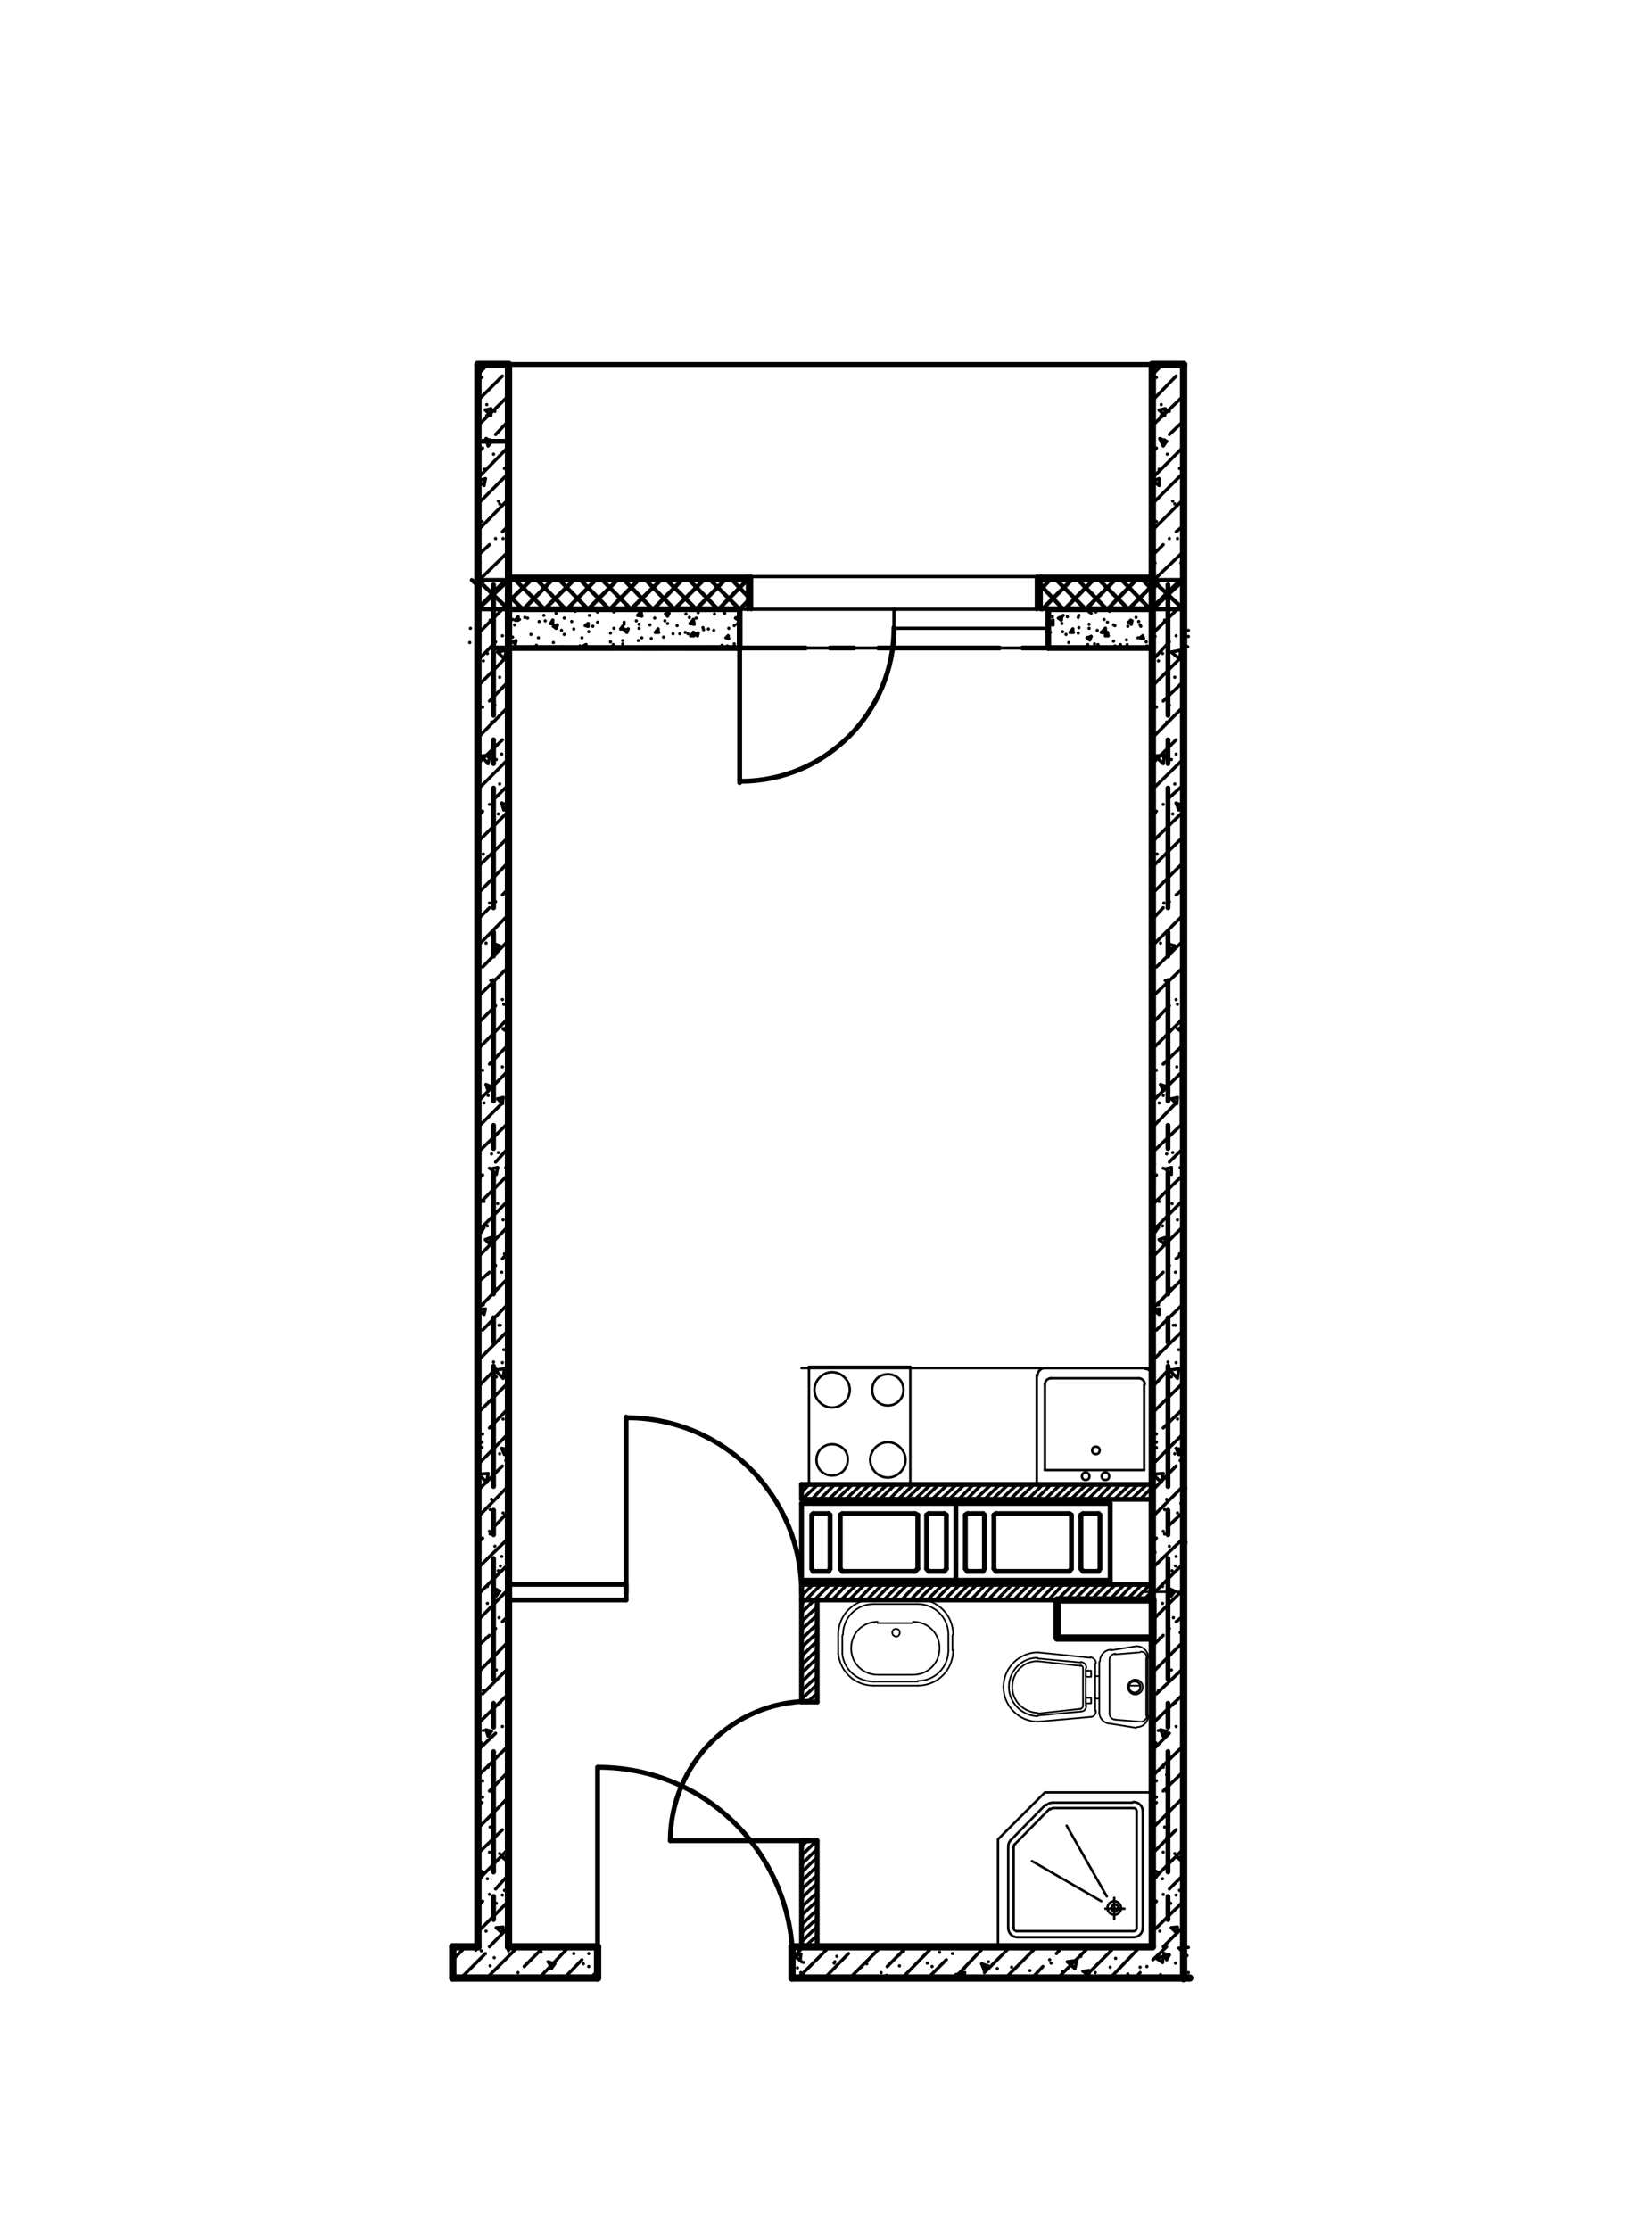 <?xml version="1.0" encoding="utf-8"?>
<!-- Generator: Adobe Illustrator 26.2.1, SVG Export Plug-In . SVG Version: 6.00 Build 0)  -->
<svg version="1.1" id="Слой_1" xmlns="http://www.w3.org/2000/svg" xmlns:xlink="http://www.w3.org/1999/xlink" x="0px" y="0px"
	 viewBox="0 0 243 328" style="enable-background:new 0 0 243 328;" xml:space="preserve">
<style type="text/css">
	.st0{fill:none;stroke:#000000;stroke-width:0.72;stroke-linecap:round;stroke-linejoin:round;stroke-miterlimit:10;}
	.st1{fill:none;stroke:#000000;stroke-width:1.08;stroke-linecap:round;stroke-linejoin:round;stroke-miterlimit:10;}
	.st2{fill:none;stroke:#000000;stroke-width:0.48;stroke-linecap:round;stroke-linejoin:round;stroke-miterlimit:10;}
	.st3{fill:none;stroke:#000000;stroke-width:0.6;stroke-linecap:round;stroke-linejoin:round;stroke-miterlimit:10;}
	.st4{fill:none;stroke:#000000;stroke-width:0.84;stroke-linecap:round;stroke-linejoin:round;stroke-miterlimit:10;}
	.st5{fill:none;stroke:#000000;stroke-width:0.36;stroke-linecap:round;stroke-linejoin:round;stroke-miterlimit:10;}
	.st6{fill:none;stroke:#000000;stroke-width:0.24;stroke-linecap:round;stroke-linejoin:round;stroke-miterlimit:10;}
</style>
<line class="st0" x1="72.6" y1="86" x2="72.6" y2="105.2"/>
<line class="st0" x1="72.6" y1="108.8" x2="72.6" y2="112.3"/>
<line class="st0" x1="72.6" y1="115.9" x2="72.6" y2="133.5"/>
<line class="st0" x1="72.6" y1="137.1" x2="72.6" y2="140.6"/>
<line class="st0" x1="72.6" y1="144.2" x2="72.6" y2="161.9"/>
<line class="st0" x1="72.6" y1="165.5" x2="72.6" y2="168.9"/>
<line class="st0" x1="72.6" y1="172.5" x2="72.6" y2="190.3"/>
<line class="st0" x1="72.6" y1="193.8" x2="72.6" y2="197.4"/>
<line class="st0" x1="72.6" y1="200.9" x2="72.6" y2="218.6"/>
<line class="st0" x1="72.6" y1="222.1" x2="72.6" y2="225.7"/>
<line class="st0" x1="72.6" y1="229.2" x2="72.6" y2="246.9"/>
<line class="st0" x1="72.6" y1="250.5" x2="72.6" y2="254"/>
<line class="st0" x1="72.6" y1="257.6" x2="72.6" y2="275.3"/>
<line class="st0" x1="72.6" y1="278.9" x2="72.6" y2="282.3"/>
<line class="st0" x1="171.8" y1="86" x2="171.8" y2="105.2"/>
<line class="st0" x1="171.8" y1="108.8" x2="171.8" y2="112.3"/>
<line class="st0" x1="171.8" y1="115.9" x2="171.8" y2="133.5"/>
<line class="st0" x1="171.8" y1="137.1" x2="171.8" y2="140.6"/>
<line class="st0" x1="171.8" y1="144.2" x2="171.8" y2="161.9"/>
<line class="st0" x1="171.8" y1="165.5" x2="171.8" y2="168.9"/>
<line class="st0" x1="171.8" y1="172.5" x2="171.8" y2="190.3"/>
<line class="st0" x1="171.8" y1="193.8" x2="171.8" y2="197.4"/>
<line class="st0" x1="171.8" y1="200.9" x2="171.8" y2="218.6"/>
<line class="st0" x1="171.8" y1="222.1" x2="171.8" y2="225.7"/>
<line class="st0" x1="171.8" y1="229.2" x2="171.8" y2="246.9"/>
<line class="st0" x1="171.8" y1="250.5" x2="171.8" y2="254"/>
<line class="st0" x1="171.8" y1="257.6" x2="171.8" y2="275.3"/>
<line class="st0" x1="171.8" y1="278.9" x2="171.8" y2="282.3"/>
<line class="st0" x1="66.9" y1="290.9" x2="70.5" y2="290.9"/>
<line class="st0" x1="123.6" y1="290.9" x2="127.2" y2="290.9"/>
<line class="st0" x1="130.8" y1="290.9" x2="148.4" y2="290.9"/>
<line class="st0" x1="152" y1="290.9" x2="155.5" y2="290.9"/>
<line class="st0" x1="72.4" y1="95.3" x2="90.2" y2="95.3"/>
<line class="st0" x1="93.8" y1="95.3" x2="97.3" y2="95.3"/>
<line class="st0" x1="100.9" y1="95.3" x2="118.5" y2="95.3"/>
<line class="st0" x1="122.1" y1="95.3" x2="125.6" y2="95.3"/>
<line class="st0" x1="129.2" y1="95.3" x2="147" y2="95.3"/>
<line class="st0" x1="150.4" y1="95.3" x2="154" y2="95.3"/>
<line class="st1" x1="66.6" y1="290.9" x2="87.9" y2="290.9"/>
<line class="st2" x1="117.7" y1="288.3" x2="116.8" y2="287.6"/>
<line class="st2" x1="160.2" y1="290.6" x2="159.3" y2="289.9"/>
<line class="st2" x1="171" y1="288.6" x2="170.1" y2="288"/>
<line class="st2" x1="117.7" y1="288.3" x2="117.8" y2="287.4"/>
<line class="st2" x1="160.2" y1="290.6" x2="160.2" y2="289.8"/>
<line class="st2" x1="171" y1="288.6" x2="171.1" y2="287.7"/>
<line class="st2" x1="171.1" y1="287.7" x2="170.1" y2="288"/>
<line class="st2" x1="160.2" y1="289.8" x2="159.3" y2="289.9"/>
<line class="st2" x1="117.8" y1="287.4" x2="116.8" y2="287.6"/>
<line class="st2" x1="141.1" y1="290.9" x2="140.6" y2="290.4"/>
<line class="st2" x1="158.1" y1="289.5" x2="157" y2="288.5"/>
<polyline class="st2" points="174.6,287.6 173.4,286.5 174.8,286.4 "/>
<line class="st2" x1="158.4" y1="288.3" x2="157" y2="288.5"/>
<line class="st2" x1="141.9" y1="290.1" x2="140.6" y2="290.4"/>
<line class="st2" x1="141.8" y1="290.9" x2="141.9" y2="290.1"/>
<line class="st2" x1="158.1" y1="289.5" x2="158.4" y2="288.3"/>
<line class="st2" x1="81.1" y1="289.5" x2="80.7" y2="288.5"/>
<line class="st2" x1="117.9" y1="290.9" x2="117.8" y2="290.4"/>
<line class="st2" x1="134.4" y1="286.3" x2="134.4" y2="286.3"/>
<line class="st2" x1="144.8" y1="289.8" x2="144.4" y2="288.8"/>
<line class="st2" x1="171.6" y1="288.2" x2="171.2" y2="287.3"/>
<line class="st2" x1="81.1" y1="289.5" x2="81.6" y2="288.8"/>
<line class="st2" x1="118.5" y1="290.9" x2="118.6" y2="290.7"/>
<line class="st2" x1="134.4" y1="286.3" x2="134.5" y2="286.3"/>
<line class="st2" x1="144.8" y1="289.8" x2="145.3" y2="289.1"/>
<line class="st2" x1="171.6" y1="288.2" x2="172" y2="287.5"/>
<line class="st2" x1="81.6" y1="288.8" x2="80.6" y2="288.5"/>
<line class="st2" x1="118.6" y1="290.7" x2="117.8" y2="290.4"/>
<line class="st2" x1="145.3" y1="289.1" x2="144.4" y2="288.8"/>
<line class="st2" x1="172" y1="287.5" x2="171.2" y2="287.3"/>
<line class="st2" x1="70" y1="286.8" x2="70" y2="286.8"/>
<line class="st2" x1="74.8" y1="286.9" x2="74.8" y2="286.9"/>
<line class="st2" x1="79.6" y1="287.1" x2="79.6" y2="287.1"/>
<line class="st2" x1="84.4" y1="287.3" x2="84.4" y2="287.3"/>
<line class="st2" x1="117.9" y1="288.5" x2="117.9" y2="288.5"/>
<line class="st2" x1="122.7" y1="288.7" x2="122.7" y2="288.7"/>
<line class="st2" x1="127.5" y1="288.8" x2="127.5" y2="288.8"/>
<line class="st2" x1="132.3" y1="289.1" x2="132.3" y2="289.1"/>
<line class="st2" x1="137.1" y1="289.2" x2="137.1" y2="289.2"/>
<line class="st2" x1="141.9" y1="289.4" x2="141.9" y2="289.4"/>
<line class="st2" x1="146.7" y1="289.5" x2="146.7" y2="289.5"/>
<line class="st2" x1="151.5" y1="289.8" x2="151.5" y2="289.8"/>
<line class="st2" x1="156.3" y1="289.9" x2="156.3" y2="289.9"/>
<line class="st2" x1="161.1" y1="290.1" x2="161.1" y2="290.1"/>
<line class="st2" x1="165.9" y1="290.3" x2="165.9" y2="290.3"/>
<line class="st2" x1="170.7" y1="290.4" x2="170.7" y2="290.4"/>
<line class="st2" x1="70.8" y1="286.9" x2="70.8" y2="286.9"/>
<line class="st2" x1="76.4" y1="290.7" x2="76.4" y2="290.7"/>
<line class="st2" x1="86.6" y1="289.2" x2="86.6" y2="289.2"/>
<line class="st2" x1="117.8" y1="290.1" x2="117.8" y2="290.1"/>
<line class="st2" x1="122.8" y1="288.5" x2="122.8" y2="288.5"/>
<line class="st2" x1="132.9" y1="287" x2="132.9" y2="287"/>
<line class="st2" x1="138.7" y1="290.7" x2="138.7" y2="290.7"/>
<line class="st2" x1="138.2" y1="287.1" x2="138.2" y2="287.1"/>
<line class="st2" x1="148.8" y1="289.3" x2="148.8" y2="289.3"/>
<line class="st2" x1="159" y1="287.7" x2="159" y2="287.7"/>
<line class="st2" x1="164.1" y1="288" x2="164.1" y2="288"/>
<line class="st2" x1="174.8" y1="290.1" x2="174.8" y2="290.1"/>
<line class="st2" x1="72.7" y1="287.9" x2="72.7" y2="287.9"/>
<line class="st2" x1="85.8" y1="288.8" x2="85.8" y2="288.8"/>
<line class="st2" x1="117.3" y1="289.4" x2="117.3" y2="289.4"/>
<line class="st2" x1="123.1" y1="287.7" x2="123.1" y2="287.7"/>
<line class="st2" x1="130.4" y1="290.5" x2="130.4" y2="290.5"/>
<line class="st2" x1="132.3" y1="287.5" x2="132.3" y2="287.5"/>
<line class="st2" x1="145.4" y1="288.5" x2="145.4" y2="288.5"/>
<line class="st2" x1="160.4" y1="286.4" x2="160.4" y2="286.4"/>
<line class="st2" x1="167.7" y1="289.3" x2="167.7" y2="289.3"/>
<line class="st2" x1="72.1" y1="289.1" x2="72.1" y2="289.1"/>
<line class="st2" x1="81.7" y1="288.5" x2="81.7" y2="288.5"/>
<line class="st2" x1="118.2" y1="288.6" x2="118.2" y2="288.6"/>
<line class="st2" x1="126.8" y1="289.2" x2="126.8" y2="289.2"/>
<line class="st2" x1="136.4" y1="288.7" x2="136.4" y2="288.7"/>
<line class="st2" x1="145" y1="289.2" x2="145" y2="289.2"/>
<line class="st2" x1="154.6" y1="288.7" x2="154.6" y2="288.7"/>
<line class="st2" x1="163.3" y1="289.3" x2="163.3" y2="289.3"/>
<line class="st2" x1="172.9" y1="288.7" x2="172.9" y2="288.7"/>
<line class="st2" x1="66.6" y1="288.2" x2="68.5" y2="286.3"/>
<line class="st2" x1="71.6" y1="290.9" x2="76.2" y2="286.3"/>
<line class="st2" x1="79.3" y1="290.9" x2="83.7" y2="286.3"/>
<line class="st2" x1="86.8" y1="290.9" x2="87.9" y2="289.9"/>
<line class="st2" x1="117.4" y1="290.9" x2="122" y2="286.3"/>
<line class="st2" x1="125" y1="290.9" x2="129.6" y2="286.3"/>
<line class="st2" x1="132.7" y1="290.9" x2="137.2" y2="286.3"/>
<line class="st2" x1="140.4" y1="290.9" x2="144.8" y2="286.3"/>
<line class="st2" x1="147.9" y1="290.9" x2="152.5" y2="286.3"/>
<line class="st2" x1="155.6" y1="290.9" x2="160.2" y2="286.3"/>
<line class="st2" x1="163.3" y1="290.9" x2="167.7" y2="286.3"/>
<line class="st2" x1="67.8" y1="290.9" x2="71.4" y2="287.3"/>
<line class="st2" x1="76.2" y1="290.1" x2="76.2" y2="290.1"/>
<line class="st2" x1="77.1" y1="289.2" x2="80" y2="286.3"/>
<line class="st2" x1="83" y1="290.9" x2="85.6" y2="288.2"/>
<line class="st2" x1="86.6" y1="287.3" x2="86.6" y2="287.3"/>
<line class="st2" x1="116.5" y1="288" x2="118.2" y2="286.3"/>
<line class="st2" x1="121.3" y1="290.9" x2="124.8" y2="287.3"/>
<line class="st2" x1="129.6" y1="290.1" x2="129.6" y2="290.1"/>
<line class="st2" x1="130.5" y1="289.2" x2="133.4" y2="286.3"/>
<line class="st2" x1="136.5" y1="290.9" x2="139.2" y2="288.2"/>
<line class="st2" x1="140.1" y1="287.3" x2="140.1" y2="287.3"/>
<line class="st2" x1="144.8" y1="290.1" x2="148.6" y2="286.3"/>
<line class="st2" x1="151.8" y1="290.9" x2="153.4" y2="289.2"/>
<line class="st2" x1="154.4" y1="288.2" x2="154.4" y2="288.2"/>
<line class="st2" x1="155.4" y1="287.3" x2="156.3" y2="286.3"/>
<line class="st2" x1="159.4" y1="290.9" x2="164" y2="286.3"/>
<line class="st2" x1="167" y1="290.9" x2="167.7" y2="290.1"/>
<line class="st2" x1="168.7" y1="289.2" x2="168.7" y2="289.2"/>
<line class="st2" x1="169.6" y1="288.2" x2="171.6" y2="286.3"/>
<line class="st1" x1="116.5" y1="290.9" x2="175" y2="290.9"/>
<line class="st1" x1="66.6" y1="286.3" x2="70.3" y2="286.3"/>
<line class="st1" x1="74.8" y1="286.3" x2="87.9" y2="286.3"/>
<line class="st2" x1="117.9" y1="219.5" x2="119" y2="218.3"/>
<line class="st2" x1="118" y1="220.5" x2="120.3" y2="218.3"/>
<line class="st2" x1="119.4" y1="220.5" x2="121.5" y2="218.3"/>
<line class="st2" x1="120.6" y1="220.5" x2="122.8" y2="218.3"/>
<line class="st2" x1="121.9" y1="220.5" x2="124.2" y2="218.3"/>
<line class="st2" x1="123.1" y1="220.5" x2="125.4" y2="218.3"/>
<line class="st2" x1="124.4" y1="220.5" x2="126.7" y2="218.3"/>
<line class="st2" x1="125.7" y1="220.5" x2="127.9" y2="218.3"/>
<line class="st2" x1="126.9" y1="220.5" x2="129.2" y2="218.3"/>
<line class="st2" x1="128.2" y1="220.5" x2="130.5" y2="218.3"/>
<line class="st2" x1="129.4" y1="220.5" x2="131.7" y2="218.3"/>
<line class="st2" x1="117.9" y1="233.4" x2="118.3" y2="233"/>
<line class="st2" x1="130.8" y1="220.5" x2="133" y2="218.3"/>
<line class="st2" x1="117.9" y1="234.7" x2="119.6" y2="233"/>
<line class="st2" x1="132.1" y1="220.5" x2="134.4" y2="218.3"/>
<line class="st2" x1="117.9" y1="235.9" x2="118.5" y2="235.3"/>
<line class="st2" x1="133.3" y1="220.5" x2="135.6" y2="218.3"/>
<line class="st2" x1="118.5" y1="235.3" x2="120.8" y2="233"/>
<line class="st2" x1="117.9" y1="237.2" x2="119.8" y2="235.3"/>
<line class="st2" x1="134.6" y1="220.5" x2="136.9" y2="218.3"/>
<line class="st2" x1="119.8" y1="235.3" x2="122.1" y2="233"/>
<line class="st2" x1="117.9" y1="238.5" x2="120.2" y2="236.3"/>
<line class="st2" x1="135.8" y1="220.5" x2="138.1" y2="218.3"/>
<line class="st2" x1="121.2" y1="235.3" x2="123.4" y2="233"/>
<line class="st2" x1="117.9" y1="239.7" x2="120.2" y2="237.5"/>
<line class="st2" x1="137.1" y1="220.5" x2="139.4" y2="218.3"/>
<line class="st2" x1="122.4" y1="235.3" x2="124.6" y2="233"/>
<line class="st2" x1="117.9" y1="241.1" x2="120.2" y2="238.8"/>
<line class="st2" x1="138.4" y1="220.5" x2="140.7" y2="218.3"/>
<line class="st2" x1="123.7" y1="235.3" x2="126" y2="233"/>
<line class="st2" x1="117.9" y1="242.3" x2="120.2" y2="240.1"/>
<line class="st2" x1="139.6" y1="220.5" x2="141.9" y2="218.3"/>
<line class="st2" x1="124.9" y1="235.3" x2="127.2" y2="233"/>
<line class="st2" x1="117.9" y1="243.6" x2="120.2" y2="241.3"/>
<line class="st2" x1="141" y1="220.5" x2="143.2" y2="218.3"/>
<line class="st2" x1="126.2" y1="235.3" x2="128.5" y2="233"/>
<line class="st2" x1="117.9" y1="244.9" x2="120.2" y2="242.6"/>
<line class="st2" x1="142.2" y1="220.5" x2="144.4" y2="218.3"/>
<line class="st2" x1="127.5" y1="235.3" x2="129.8" y2="233"/>
<line class="st2" x1="117.9" y1="246.1" x2="120.2" y2="243.8"/>
<line class="st2" x1="143.5" y1="220.5" x2="145.8" y2="218.3"/>
<line class="st2" x1="128.7" y1="235.3" x2="131" y2="233"/>
<line class="st2" x1="117.9" y1="247.4" x2="120.2" y2="245.1"/>
<line class="st2" x1="144.8" y1="220.5" x2="147.1" y2="218.3"/>
<line class="st2" x1="130" y1="235.3" x2="132.3" y2="233"/>
<line class="st2" x1="117.9" y1="248.7" x2="120.2" y2="246.5"/>
<line class="st2" x1="146" y1="220.5" x2="148.3" y2="218.3"/>
<line class="st2" x1="131.2" y1="235.3" x2="133.5" y2="233"/>
<line class="st2" x1="117.9" y1="249.9" x2="120.2" y2="247.7"/>
<line class="st2" x1="147.3" y1="220.5" x2="149.6" y2="218.3"/>
<line class="st2" x1="132.6" y1="235.3" x2="134.8" y2="233"/>
<line class="st2" x1="118.8" y1="250.3" x2="120.2" y2="249"/>
<line class="st2" x1="148.6" y1="220.5" x2="150.8" y2="218.3"/>
<line class="st2" x1="133.9" y1="235.3" x2="136.2" y2="233"/>
<line class="st2" x1="120.1" y1="250.3" x2="120.2" y2="250.2"/>
<line class="st2" x1="149.8" y1="220.5" x2="152.1" y2="218.3"/>
<line class="st2" x1="135.1" y1="235.3" x2="137.4" y2="233"/>
<line class="st2" x1="136.4" y1="235.3" x2="138.7" y2="233"/>
<line class="st2" x1="151.2" y1="220.5" x2="153.4" y2="218.3"/>
<line class="st2" x1="137.6" y1="235.3" x2="139.9" y2="233"/>
<line class="st2" x1="152.4" y1="220.5" x2="154.6" y2="218.3"/>
<line class="st2" x1="138.9" y1="235.3" x2="141.2" y2="233"/>
<line class="st2" x1="153.7" y1="220.5" x2="156" y2="218.3"/>
<line class="st2" x1="140.2" y1="235.3" x2="142.5" y2="233"/>
<line class="st2" x1="155" y1="220.5" x2="157.2" y2="218.3"/>
<line class="st2" x1="141.4" y1="235.3" x2="143.7" y2="233"/>
<line class="st2" x1="156.2" y1="220.5" x2="158.5" y2="218.3"/>
<line class="st2" x1="142.8" y1="235.3" x2="145" y2="233"/>
<line class="st2" x1="157.5" y1="220.5" x2="159.8" y2="218.3"/>
<line class="st2" x1="144.1" y1="235.3" x2="146.2" y2="233"/>
<line class="st2" x1="158.7" y1="220.5" x2="161" y2="218.3"/>
<line class="st2" x1="145.3" y1="235.3" x2="147.6" y2="233"/>
<line class="st2" x1="160" y1="220.5" x2="162.3" y2="218.3"/>
<line class="st2" x1="146.6" y1="235.3" x2="148.9" y2="233"/>
<line class="st2" x1="161.4" y1="220.5" x2="163.5" y2="218.3"/>
<line class="st2" x1="147.8" y1="235.3" x2="150.1" y2="233"/>
<line class="st2" x1="162.6" y1="220.5" x2="164.8" y2="218.3"/>
<line class="st2" x1="149.1" y1="235.3" x2="151.4" y2="233"/>
<line class="st2" x1="163.9" y1="220.5" x2="166.2" y2="218.3"/>
<line class="st2" x1="150.4" y1="235.3" x2="152.6" y2="233"/>
<line class="st2" x1="165.1" y1="220.5" x2="167.4" y2="218.3"/>
<line class="st2" x1="151.6" y1="235.3" x2="153.9" y2="233"/>
<line class="st2" x1="166.4" y1="220.5" x2="168.7" y2="218.3"/>
<line class="st2" x1="153" y1="235.3" x2="155.2" y2="233"/>
<line class="st2" x1="167.7" y1="220.5" x2="169.5" y2="218.7"/>
<line class="st2" x1="117.9" y1="271.5" x2="118.8" y2="270.7"/>
<line class="st2" x1="168.9" y1="220.5" x2="169.5" y2="220.1"/>
<line class="st2" x1="154.2" y1="235.3" x2="156.4" y2="233"/>
<line class="st2" x1="117.9" y1="272.9" x2="120.1" y2="270.7"/>
<line class="st2" x1="155.5" y1="235.3" x2="157.8" y2="233"/>
<line class="st2" x1="117.9" y1="274.2" x2="120.2" y2="271.9"/>
<line class="st2" x1="156.8" y1="235.3" x2="159" y2="233"/>
<line class="st2" x1="117.9" y1="275.4" x2="120.2" y2="273.1"/>
<line class="st2" x1="158" y1="235.3" x2="160.3" y2="233"/>
<line class="st2" x1="117.9" y1="276.7" x2="120.2" y2="274.4"/>
<line class="st2" x1="159.3" y1="235.3" x2="161.6" y2="233"/>
<line class="st2" x1="117.9" y1="277.9" x2="120.2" y2="275.7"/>
<line class="st2" x1="160.5" y1="235.3" x2="162.8" y2="233"/>
<line class="st2" x1="117.9" y1="279.2" x2="120.2" y2="276.9"/>
<line class="st2" x1="161.8" y1="235.3" x2="164.1" y2="233"/>
<line class="st2" x1="117.9" y1="280.5" x2="120.2" y2="278.3"/>
<line class="st2" x1="163.2" y1="235.3" x2="165.4" y2="233"/>
<line class="st2" x1="117.9" y1="281.7" x2="120.2" y2="279.5"/>
<line class="st2" x1="164.4" y1="235.3" x2="166.6" y2="233"/>
<line class="st2" x1="117.9" y1="283.1" x2="120.2" y2="280.8"/>
<line class="st2" x1="165.7" y1="235.3" x2="168" y2="233"/>
<line class="st2" x1="117.9" y1="284.3" x2="120.2" y2="282.1"/>
<line class="st2" x1="166.9" y1="235.3" x2="169.2" y2="233"/>
<line class="st2" x1="117.9" y1="285.6" x2="120.2" y2="283.3"/>
<line class="st2" x1="168.2" y1="235.3" x2="169.5" y2="234"/>
<line class="st2" x1="118.4" y1="286.3" x2="120.2" y2="284.6"/>
<line class="st2" x1="169.5" y1="235.3" x2="169.5" y2="235.3"/>
<line class="st2" x1="119.7" y1="286.3" x2="120.2" y2="285.8"/>
<line class="st2" x1="174.1" y1="219.3" x2="174.4" y2="218.9"/>
<line class="st1" x1="116.5" y1="286.3" x2="169.5" y2="286.3"/>
<line class="st3" x1="174.1" y1="227.3" x2="174.4" y2="226.8"/>
<line class="st3" x1="174.1" y1="286.3" x2="174.1" y2="286.2"/>
<line class="st1" x1="169.5" y1="286.3" x2="169.5" y2="53.6"/>
<line class="st1" x1="174.1" y1="291" x2="174.1" y2="53.6"/>
<line class="st2" x1="75.8" y1="91.2" x2="76.2" y2="90.7"/>
<line class="st2" x1="81" y1="91.7" x2="81.3" y2="91.2"/>
<line class="st2" x1="86.1" y1="92" x2="86.5" y2="91.7"/>
<line class="st2" x1="91.3" y1="92.5" x2="91.6" y2="92.1"/>
<line class="st2" x1="96.4" y1="93" x2="96.8" y2="92.5"/>
<line class="st2" x1="101.6" y1="93.5" x2="102" y2="93"/>
<line class="st2" x1="106.8" y1="93.8" x2="107.1" y2="93.5"/>
<line class="st2" x1="157.4" y1="93" x2="157.8" y2="92.5"/>
<line class="st2" x1="162.6" y1="93.5" x2="162.9" y2="93"/>
<line class="st2" x1="167.7" y1="93.8" x2="168.1" y2="93.5"/>
<line class="st2" x1="157.4" y1="93" x2="157.9" y2="93"/>
<line class="st2" x1="162.6" y1="93.5" x2="163" y2="93.5"/>
<line class="st2" x1="167.7" y1="93.8" x2="168.2" y2="93.9"/>
<line class="st2" x1="75.8" y1="91.2" x2="76.2" y2="91.2"/>
<line class="st2" x1="81" y1="91.7" x2="81.3" y2="91.7"/>
<line class="st2" x1="86.1" y1="92" x2="86.5" y2="92.1"/>
<line class="st2" x1="91.3" y1="92.5" x2="91.8" y2="92.5"/>
<line class="st2" x1="96.4" y1="93" x2="96.9" y2="93"/>
<line class="st2" x1="101.6" y1="93.5" x2="102.1" y2="93.5"/>
<line class="st2" x1="106.8" y1="93.8" x2="107.2" y2="93.9"/>
<line class="st2" x1="76.2" y1="91.2" x2="76.2" y2="90.7"/>
<line class="st2" x1="81.3" y1="91.7" x2="81.3" y2="91.2"/>
<line class="st2" x1="86.5" y1="92.1" x2="86.5" y2="91.7"/>
<line class="st2" x1="91.6" y1="92.5" x2="91.6" y2="92.1"/>
<line class="st2" x1="96.8" y1="93" x2="96.8" y2="92.5"/>
<line class="st2" x1="102" y1="93.5" x2="102" y2="93"/>
<line class="st2" x1="107.1" y1="93.9" x2="107.1" y2="93.5"/>
<line class="st2" x1="157.8" y1="93" x2="157.8" y2="92.5"/>
<line class="st2" x1="163" y1="93.5" x2="162.9" y2="93"/>
<line class="st2" x1="168.2" y1="93.9" x2="168.1" y2="93.5"/>
<line class="st2" x1="93.8" y1="90.5" x2="94.3" y2="89.9"/>
<line class="st2" x1="101.5" y1="91.7" x2="102" y2="91.1"/>
<line class="st2" x1="154.3" y1="91.8" x2="154.9" y2="91.2"/>
<line class="st2" x1="162" y1="93" x2="162.6" y2="92.4"/>
<line class="st2" x1="94.4" y1="90.6" x2="94.3" y2="89.9"/>
<line class="st2" x1="102.1" y1="91.8" x2="102" y2="91.1"/>
<line class="st2" x1="154.9" y1="91.9" x2="154.9" y2="91.2"/>
<line class="st2" x1="162.6" y1="93.1" x2="162.6" y2="92.4"/>
<line class="st2" x1="154.3" y1="91.8" x2="154.9" y2="91.9"/>
<line class="st2" x1="162" y1="93" x2="162.6" y2="93.1"/>
<line class="st2" x1="93.8" y1="90.5" x2="94.4" y2="90.6"/>
<line class="st2" x1="101.5" y1="91.7" x2="102.1" y2="91.8"/>
<line class="st2" x1="75.4" y1="94.4" x2="75.9" y2="94.3"/>
<line class="st2" x1="81.4" y1="92.1" x2="82" y2="91.9"/>
<line class="st2" x1="87.6" y1="89.7" x2="88" y2="89.6"/>
<line class="st2" x1="85.8" y1="95" x2="86.2" y2="94.8"/>
<line class="st2" x1="91.9" y1="92.7" x2="92.4" y2="92.5"/>
<line class="st2" x1="97.9" y1="90.3" x2="98.4" y2="90.2"/>
<line class="st2" x1="102.2" y1="93.2" x2="102.7" y2="93.1"/>
<line class="st2" x1="108.2" y1="90.9" x2="108.7" y2="90.7"/>
<line class="st2" x1="155.7" y1="90.9" x2="156.2" y2="90.7"/>
<line class="st2" x1="159.9" y1="93.8" x2="160.5" y2="93.6"/>
<line class="st2" x1="166" y1="91.5" x2="166.5" y2="91.3"/>
<line class="st2" x1="166" y1="91.5" x2="166.4" y2="91.8"/>
<line class="st2" x1="155.7" y1="90.9" x2="156.1" y2="91.2"/>
<line class="st2" x1="159.9" y1="93.8" x2="160.3" y2="94.1"/>
<line class="st2" x1="108.2" y1="90.9" x2="108.6" y2="91.2"/>
<line class="st2" x1="97.9" y1="90.3" x2="98.2" y2="90.6"/>
<line class="st2" x1="102.2" y1="93.2" x2="102.6" y2="93.5"/>
<line class="st2" x1="87.6" y1="89.7" x2="87.9" y2="90"/>
<line class="st2" x1="91.9" y1="92.7" x2="92.2" y2="93"/>
<line class="st2" x1="81.4" y1="92.1" x2="81.8" y2="92.4"/>
<line class="st2" x1="85.8" y1="95" x2="86.1" y2="95.3"/>
<line class="st2" x1="75.4" y1="94.4" x2="75.8" y2="94.7"/>
<line class="st2" x1="75.8" y1="94.7" x2="75.9" y2="94.2"/>
<line class="st2" x1="81.8" y1="92.4" x2="82" y2="91.9"/>
<line class="st2" x1="86.1" y1="95.3" x2="86.2" y2="94.8"/>
<line class="st2" x1="87.9" y1="90" x2="88" y2="89.6"/>
<line class="st2" x1="92.2" y1="93" x2="92.4" y2="92.5"/>
<line class="st2" x1="98.2" y1="90.6" x2="98.4" y2="90.2"/>
<line class="st2" x1="102.6" y1="93.5" x2="102.7" y2="93.1"/>
<line class="st2" x1="108.6" y1="91.2" x2="108.7" y2="90.7"/>
<line class="st2" x1="156.1" y1="91.2" x2="156.2" y2="90.7"/>
<line class="st2" x1="160.3" y1="94.1" x2="160.5" y2="93.6"/>
<line class="st2" x1="166.4" y1="91.8" x2="166.5" y2="91.3"/>
<line class="st2" x1="75.7" y1="91.9" x2="75.7" y2="91.9"/>
<line class="st2" x1="75.6" y1="94.3" x2="75.6" y2="94.3"/>
<line class="st2" x1="79.3" y1="91.4" x2="79.3" y2="91.4"/>
<line class="st2" x1="79.2" y1="93.8" x2="79.2" y2="93.8"/>
<line class="st2" x1="83" y1="90.9" x2="83" y2="90.9"/>
<line class="st2" x1="83" y1="93.3" x2="83" y2="93.3"/>
<line class="st2" x1="86.7" y1="90.5" x2="86.7" y2="90.5"/>
<line class="st2" x1="86.6" y1="92.9" x2="86.6" y2="92.9"/>
<line class="st2" x1="90.3" y1="90" x2="90.3" y2="90"/>
<line class="st2" x1="86.6" y1="95.3" x2="86.6" y2="95.3"/>
<line class="st2" x1="90.3" y1="92.4" x2="90.3" y2="92.4"/>
<line class="st2" x1="90.2" y1="94.8" x2="90.2" y2="94.8"/>
<line class="st2" x1="94" y1="91.8" x2="94" y2="91.8"/>
<line class="st2" x1="93.9" y1="94.2" x2="93.9" y2="94.2"/>
<line class="st2" x1="97.8" y1="91.3" x2="97.8" y2="91.3"/>
<line class="st2" x1="97.6" y1="93.7" x2="97.6" y2="93.7"/>
<line class="st2" x1="101.4" y1="90.8" x2="101.4" y2="90.8"/>
<line class="st2" x1="101.2" y1="93.2" x2="101.2" y2="93.2"/>
<line class="st2" x1="105.1" y1="90.3" x2="105.1" y2="90.3"/>
<line class="st2" x1="105" y1="92.7" x2="105" y2="92.7"/>
<line class="st2" x1="108.8" y1="89.9" x2="108.8" y2="89.9"/>
<line class="st2" x1="105" y1="95.1" x2="105" y2="95.1"/>
<line class="st2" x1="108.7" y1="92.1" x2="108.7" y2="92.1"/>
<line class="st2" x1="108.7" y1="94.5" x2="108.7" y2="94.5"/>
<line class="st2" x1="156.4" y1="90.5" x2="156.4" y2="90.5"/>
<line class="st2" x1="156.3" y1="92.9" x2="156.3" y2="92.9"/>
<line class="st2" x1="160.2" y1="90" x2="160.2" y2="90"/>
<line class="st2" x1="160.2" y1="92.4" x2="160.2" y2="92.4"/>
<line class="st2" x1="160" y1="94.8" x2="160" y2="94.8"/>
<line class="st2" x1="163.8" y1="91.9" x2="163.8" y2="91.9"/>
<line class="st2" x1="163.8" y1="94.3" x2="163.8" y2="94.3"/>
<line class="st2" x1="167.5" y1="91.4" x2="167.5" y2="91.4"/>
<line class="st2" x1="167.4" y1="93.8" x2="167.4" y2="93.8"/>
<line class="st2" x1="174.8" y1="92.7" x2="174.8" y2="92.7"/>
<line class="st2" x1="174.7" y1="95.1" x2="174.7" y2="95.1"/>
<line class="st2" x1="75.4" y1="91.1" x2="75.4" y2="91.1"/>
<line class="st2" x1="77.2" y1="90.8" x2="77.2" y2="90.8"/>
<line class="st2" x1="80" y1="90.5" x2="80" y2="90.5"/>
<line class="st2" x1="84.6" y1="89.9" x2="84.6" y2="89.9"/>
<line class="st2" x1="86.4" y1="89.6" x2="86.4" y2="89.6"/>
<line class="st2" x1="69.1" y1="94.5" x2="69.1" y2="94.5"/>
<line class="st2" x1="75.4" y1="93.7" x2="75.4" y2="93.7"/>
<line class="st2" x1="78.1" y1="93.3" x2="78.1" y2="93.3"/>
<line class="st2" x1="82.6" y1="92.7" x2="82.6" y2="92.7"/>
<line class="st2" x1="84.4" y1="92.5" x2="84.4" y2="92.5"/>
<line class="st2" x1="87.2" y1="92.1" x2="87.2" y2="92.1"/>
<line class="st2" x1="91.8" y1="91.5" x2="91.8" y2="91.5"/>
<line class="st2" x1="93.6" y1="91.3" x2="93.6" y2="91.3"/>
<line class="st2" x1="96.3" y1="90.9" x2="96.3" y2="90.9"/>
<line class="st2" x1="100.9" y1="90.3" x2="100.9" y2="90.3"/>
<line class="st2" x1="102.7" y1="90.1" x2="102.7" y2="90.1"/>
<line class="st2" x1="105.3" y1="89.7" x2="105.3" y2="89.7"/>
<line class="st2" x1="85.3" y1="95" x2="85.3" y2="95"/>
<line class="st2" x1="89.8" y1="94.4" x2="89.8" y2="94.4"/>
<line class="st2" x1="91.6" y1="94.2" x2="91.6" y2="94.2"/>
<line class="st2" x1="94.4" y1="93.8" x2="94.4" y2="93.8"/>
<line class="st2" x1="99" y1="93.2" x2="99" y2="93.2"/>
<line class="st2" x1="100.8" y1="93" x2="100.8" y2="93"/>
<line class="st2" x1="103.5" y1="92.6" x2="103.5" y2="92.6"/>
<line class="st2" x1="108" y1="92" x2="108" y2="92"/>
<line class="st2" x1="106.2" y1="94.9" x2="106.2" y2="94.9"/>
<line class="st2" x1="108" y1="94.7" x2="108" y2="94.7"/>
<line class="st2" x1="158.7" y1="90.5" x2="158.7" y2="90.5"/>
<line class="st2" x1="160.5" y1="90.2" x2="160.5" y2="90.2"/>
<line class="st2" x1="163.2" y1="89.9" x2="163.2" y2="89.9"/>
<line class="st2" x1="156.8" y1="93.3" x2="156.8" y2="93.3"/>
<line class="st2" x1="158.6" y1="93.1" x2="158.6" y2="93.1"/>
<line class="st2" x1="161.4" y1="92.7" x2="161.4" y2="92.7"/>
<line class="st2" x1="165.9" y1="92.1" x2="165.9" y2="92.1"/>
<line class="st2" x1="167.7" y1="91.9" x2="167.7" y2="91.9"/>
<line class="st2" x1="164" y1="95" x2="164" y2="95"/>
<line class="st2" x1="165.8" y1="94.8" x2="165.8" y2="94.8"/>
<line class="st2" x1="168.6" y1="94.4" x2="168.6" y2="94.4"/>
<line class="st2" x1="174.8" y1="93.6" x2="174.8" y2="93.6"/>
<line class="st2" x1="166.3" y1="91.2" x2="166.3" y2="91.2"/>
<line class="st2" x1="167.8" y1="92.1" x2="167.8" y2="92.1"/>
<line class="st2" x1="162.4" y1="91.1" x2="162.4" y2="91.1"/>
<line class="st2" x1="164" y1="92" x2="164" y2="92"/>
<line class="st2" x1="168.7" y1="95" x2="168.7" y2="95"/>
<line class="st2" x1="158.6" y1="90.8" x2="158.6" y2="90.8"/>
<line class="st2" x1="160.2" y1="91.8" x2="160.2" y2="91.8"/>
<line class="st2" x1="164.8" y1="94.8" x2="164.8" y2="94.8"/>
<line class="st2" x1="154.8" y1="90.7" x2="154.8" y2="90.7"/>
<line class="st2" x1="156.2" y1="91.7" x2="156.2" y2="91.7"/>
<line class="st2" x1="161" y1="94.7" x2="161" y2="94.7"/>
<line class="st2" x1="157.2" y1="94.5" x2="157.2" y2="94.5"/>
<line class="st2" x1="107.2" y1="92.4" x2="107.2" y2="92.4"/>
<line class="st2" x1="103.4" y1="92.3" x2="103.4" y2="92.3"/>
<line class="st2" x1="99.6" y1="92" x2="99.6" y2="92"/>
<line class="st2" x1="95.6" y1="91.9" x2="95.6" y2="91.9"/>
<line class="st2" x1="91.8" y1="91.8" x2="91.8" y2="91.8"/>
<line class="st2" x1="87.9" y1="91.5" x2="87.9" y2="91.5"/>
<line class="st2" x1="84.1" y1="91.4" x2="84.1" y2="91.4"/>
<line class="st2" x1="80.2" y1="91.3" x2="80.2" y2="91.3"/>
<line class="st2" x1="86.6" y1="95.3" x2="86.6" y2="95.3"/>
<line class="st2" x1="76.4" y1="91.1" x2="76.4" y2="91.1"/>
<line class="st2" x1="82.8" y1="95.1" x2="82.8" y2="95.1"/>
<line class="st2" x1="78.9" y1="94.9" x2="78.9" y2="94.9"/>
<line class="st2" x1="75.1" y1="94.8" x2="75.1" y2="94.8"/>
<line class="st2" x1="174.1" y1="92.6" x2="174.1" y2="92.6"/>
<line class="st2" x1="167.1" y1="90.8" x2="167.1" y2="90.8"/>
<line class="st2" x1="161.2" y1="90" x2="161.2" y2="90"/>
<line class="st2" x1="162.9" y1="91.5" x2="162.9" y2="91.5"/>
<line class="st2" x1="165.7" y1="94.1" x2="165.7" y2="94.1"/>
<line class="st2" x1="157" y1="90.7" x2="157" y2="90.7"/>
<line class="st2" x1="158.7" y1="92.3" x2="158.7" y2="92.3"/>
<line class="st2" x1="161.5" y1="94.8" x2="161.5" y2="94.8"/>
<line class="st2" x1="154.5" y1="93" x2="154.5" y2="93"/>
<line class="st2" x1="106.6" y1="90.2" x2="106.6" y2="90.2"/>
<line class="st2" x1="108.4" y1="91.8" x2="108.4" y2="91.8"/>
<line class="st2" x1="102.4" y1="90.9" x2="102.4" y2="90.9"/>
<line class="st2" x1="104.2" y1="92.5" x2="104.2" y2="92.5"/>
<line class="st2" x1="107" y1="95" x2="107" y2="95"/>
<line class="st2" x1="98.2" y1="91.7" x2="98.2" y2="91.7"/>
<line class="st2" x1="100" y1="93.2" x2="100" y2="93.2"/>
<line class="st2" x1="94" y1="92.4" x2="94" y2="92.4"/>
<line class="st2" x1="95.8" y1="93.9" x2="95.8" y2="93.9"/>
<line class="st2" x1="89.8" y1="93.1" x2="89.8" y2="93.1"/>
<line class="st2" x1="91.6" y1="94.7" x2="91.6" y2="94.7"/>
<line class="st2" x1="81.8" y1="90.2" x2="81.8" y2="90.2"/>
<line class="st2" x1="85.6" y1="93.8" x2="85.6" y2="93.8"/>
<line class="st2" x1="77.6" y1="90.9" x2="77.6" y2="90.9"/>
<line class="st2" x1="81.4" y1="94.5" x2="81.4" y2="94.5"/>
<line class="st2" x1="69.2" y1="92.4" x2="69.2" y2="92.4"/>
<line class="st4" x1="169.5" y1="89.6" x2="154.2" y2="89.6"/>
<line class="st4" x1="108.8" y1="89.6" x2="74.8" y2="89.6"/>
<line class="st1" x1="174.1" y1="53.6" x2="169.5" y2="53.6"/>
<line class="st4" x1="169.5" y1="95.3" x2="154.2" y2="95.3"/>
<line class="st4" x1="108.8" y1="95.3" x2="74.8" y2="95.3"/>
<line class="st1" x1="70.3" y1="286.3" x2="70.3" y2="53.6"/>
<line class="st1" x1="74.8" y1="286.3" x2="74.8" y2="53.6"/>
<line class="st4" x1="108.8" y1="95.3" x2="108.8" y2="89.6"/>
<line class="st4" x1="154.2" y1="95.3" x2="154.2" y2="89.6"/>
<line class="st1" x1="74.8" y1="53.6" x2="70.3" y2="53.6"/>
<line class="st2" x1="108.8" y1="89.6" x2="154.2" y2="89.6"/>
<line class="st2" x1="108.8" y1="95.3" x2="154.2" y2="95.3"/>
<line class="st2" x1="131.5" y1="89.6" x2="131.5" y2="95.3"/>
<line class="st2" x1="131.5" y1="92.4" x2="154.2" y2="92.4"/>
<line class="st1" x1="66.6" y1="286.3" x2="66.6" y2="290.9"/>
<line class="st5" x1="174.1" y1="127.5" x2="174.1" y2="116.5"/>
<line class="st5" x1="174.1" y1="127.5" x2="174.1" y2="116.5"/>
<line class="st5" x1="169.5" y1="127.5" x2="169.5" y2="116.5"/>
<line class="st5" x1="169.5" y1="127.5" x2="169.5" y2="116.5"/>
<line class="st5" x1="74.8" y1="127.5" x2="74.8" y2="116.5"/>
<line class="st5" x1="74.8" y1="127.5" x2="74.8" y2="116.5"/>
<line class="st5" x1="70.3" y1="127.5" x2="70.3" y2="116.5"/>
<line class="st5" x1="70.3" y1="127.5" x2="70.3" y2="116.5"/>
<line class="st3" x1="153.1" y1="86.7" x2="154.4" y2="85.3"/>
<line class="st3" x1="153.3" y1="89.6" x2="157.6" y2="85.3"/>
<line class="st3" x1="156.6" y1="89.6" x2="160.8" y2="85.3"/>
<line class="st3" x1="159.7" y1="89.6" x2="164" y2="85.3"/>
<line class="st3" x1="162.9" y1="89.6" x2="167.1" y2="85.3"/>
<line class="st3" x1="166" y1="89.6" x2="169.5" y2="86.1"/>
<line class="st3" x1="169.3" y1="89.6" x2="169.5" y2="89.4"/>
<line class="st3" x1="153.3" y1="89.6" x2="153.1" y2="89.4"/>
<line class="st3" x1="156.4" y1="89.6" x2="153.1" y2="86.1"/>
<line class="st3" x1="159.7" y1="89.6" x2="155.4" y2="85.3"/>
<line class="st3" x1="162.8" y1="89.6" x2="158.6" y2="85.3"/>
<line class="st3" x1="166" y1="89.6" x2="161.7" y2="85.3"/>
<line class="st3" x1="169.2" y1="89.6" x2="165" y2="85.3"/>
<line class="st3" x1="169.5" y1="86.7" x2="168.1" y2="85.3"/>
<line class="st3" x1="74.8" y1="85.4" x2="74.8" y2="85.3"/>
<line class="st3" x1="74.8" y1="88.5" x2="78.1" y2="85.3"/>
<line class="st3" x1="77" y1="89.6" x2="81.2" y2="85.3"/>
<line class="st3" x1="80.1" y1="89.6" x2="84.4" y2="85.3"/>
<line class="st3" x1="83.4" y1="89.6" x2="87.6" y2="85.3"/>
<line class="st3" x1="86.5" y1="89.6" x2="90.8" y2="85.3"/>
<line class="st3" x1="89.7" y1="89.6" x2="93.9" y2="85.3"/>
<line class="st3" x1="92.8" y1="89.6" x2="97.2" y2="85.3"/>
<line class="st3" x1="96.1" y1="89.6" x2="100.3" y2="85.3"/>
<line class="st3" x1="99.2" y1="89.6" x2="103.5" y2="85.3"/>
<line class="st3" x1="102.4" y1="89.6" x2="106.6" y2="85.3"/>
<line class="st3" x1="105.7" y1="89.6" x2="109.9" y2="85.3"/>
<line class="st3" x1="108.8" y1="89.6" x2="110" y2="88.4"/>
<line class="st3" x1="76.9" y1="89.6" x2="74.8" y2="87.5"/>
<line class="st3" x1="80.1" y1="89.6" x2="75.8" y2="85.3"/>
<line class="st3" x1="83.2" y1="89.6" x2="79" y2="85.3"/>
<line class="st3" x1="86.5" y1="89.6" x2="82.3" y2="85.3"/>
<line class="st3" x1="89.6" y1="89.6" x2="85.4" y2="85.3"/>
<line class="st3" x1="92.8" y1="89.6" x2="88.6" y2="85.3"/>
<line class="st3" x1="96" y1="89.6" x2="91.8" y2="85.3"/>
<line class="st3" x1="99.2" y1="89.6" x2="95" y2="85.3"/>
<line class="st3" x1="102.4" y1="89.6" x2="98.1" y2="85.3"/>
<line class="st3" x1="105.6" y1="89.6" x2="101.4" y2="85.3"/>
<line class="st3" x1="108.8" y1="89.6" x2="104.5" y2="85.3"/>
<line class="st3" x1="110" y1="87.7" x2="107.7" y2="85.3"/>
<line class="st3" x1="70.3" y1="86.1" x2="69.4" y2="85.3"/>
<line class="st3" x1="152.5" y1="89.6" x2="152.5" y2="84.8"/>
<line class="st3" x1="153.1" y1="89.6" x2="153.1" y2="84.8"/>
<line class="st3" x1="152.5" y1="84.8" x2="169.5" y2="84.8"/>
<line class="st3" x1="152.5" y1="85.3" x2="169.5" y2="85.3"/>
<line class="st3" x1="110.5" y1="89.6" x2="110.5" y2="84.8"/>
<line class="st3" x1="110" y1="89.6" x2="110" y2="84.8"/>
<line class="st3" x1="110.5" y1="84.8" x2="74.8" y2="84.8"/>
<line class="st3" x1="110.5" y1="85.3" x2="74.8" y2="85.3"/>
<line class="st5" x1="173.7" y1="165.7" x2="173.7" y2="150.7"/>
<line class="st2" x1="110.5" y1="84.8" x2="152.5" y2="84.8"/>
<line class="st0" x1="169.5" y1="53.6" x2="74.8" y2="53.6"/>
<line class="st0" x1="108.8" y1="92.4" x2="108.8" y2="115.1"/>
<path class="st0" d="M108.9,114.9c12.5,0,22.6-10.1,22.6-22.6"/>
<line class="st0" x1="120.2" y1="235.3" x2="120.2" y2="250.3"/>
<line class="st0" x1="117.9" y1="233" x2="117.9" y2="250.3"/>
<line class="st0" x1="92.1" y1="233" x2="92.1" y2="235.3"/>
<line class="st0" x1="117.9" y1="220.5" x2="169.5" y2="220.5"/>
<line class="st0" x1="74.8" y1="233" x2="92.1" y2="233"/>
<line class="st0" x1="117.9" y1="233" x2="169.5" y2="233"/>
<line class="st0" x1="74.8" y1="235.3" x2="92.1" y2="235.3"/>
<line class="st0" x1="117.9" y1="235.3" x2="169.5" y2="235.3"/>
<line class="st0" x1="117.9" y1="218.3" x2="169.5" y2="218.3"/>
<line class="st5" x1="169.5" y1="266.6" x2="169.5" y2="251.5"/>
<line class="st5" x1="145.4" y1="286.3" x2="148.2" y2="286.3"/>
<line class="st5" x1="145.4" y1="235.3" x2="148.2" y2="235.3"/>
<line class="st0" x1="92.1" y1="234.2" x2="92.1" y2="208.4"/>
<path class="st0" d="M117.9,234.2c0-14.2-11.5-25.7-25.7-25.7"/>
<line class="st1" x1="116.5" y1="286.3" x2="116.5" y2="290.9"/>
<line class="st1" x1="87.9" y1="286.3" x2="87.9" y2="290.9"/>
<line class="st0" x1="87.9" y1="288.6" x2="87.9" y2="259.9"/>
<path class="st0" d="M116.6,288.5c0-15.8-12.8-28.6-28.6-28.6"/>
<line class="st0" x1="163.3" y1="221.1" x2="163.3" y2="232.4"/>
<line class="st0" x1="161.8" y1="222.8" x2="161.8" y2="230.7"/>
<line class="st0" x1="163.3" y1="232.4" x2="140.6" y2="232.4"/>
<line class="st0" x1="142" y1="230.7" x2="142" y2="222.8"/>
<line class="st0" x1="140.6" y1="221.1" x2="163.3" y2="221.1"/>
<line class="st0" x1="142.3" y1="222.6" x2="144.6" y2="222.6"/>
<line class="st0" x1="146.5" y1="222.6" x2="157.3" y2="222.6"/>
<line class="st0" x1="159.3" y1="222.6" x2="161.6" y2="222.6"/>
<line class="st0" x1="159" y1="222.8" x2="159" y2="230.7"/>
<line class="st0" x1="157.6" y1="222.8" x2="157.6" y2="230.7"/>
<line class="st0" x1="146.2" y1="222.8" x2="146.2" y2="230.7"/>
<line class="st0" x1="144.8" y1="222.8" x2="144.8" y2="230.7"/>
<line class="st0" x1="161.8" y1="222.8" x2="161.6" y2="222.6"/>
<line class="st0" x1="159" y1="222.8" x2="159.3" y2="222.6"/>
<line class="st0" x1="146.2" y1="222.8" x2="146.5" y2="222.6"/>
<line class="st0" x1="142" y1="222.8" x2="142.3" y2="222.6"/>
<line class="st0" x1="157.6" y1="222.8" x2="157.3" y2="222.6"/>
<line class="st0" x1="144.8" y1="222.8" x2="144.6" y2="222.6"/>
<line class="st0" x1="142.3" y1="231.1" x2="144.6" y2="231.1"/>
<line class="st0" x1="146.5" y1="231.1" x2="157.3" y2="231.1"/>
<polyline class="st0" points="159,230.7 159.3,231.1 161.6,231.1 161.8,230.7 "/>
<line class="st0" x1="146.2" y1="230.7" x2="146.5" y2="231.1"/>
<line class="st0" x1="142" y1="230.7" x2="142.3" y2="231.1"/>
<line class="st0" x1="157.6" y1="230.7" x2="157.3" y2="231.1"/>
<line class="st0" x1="144.8" y1="230.7" x2="144.6" y2="231.1"/>
<polyline class="st0" points="140.6,232.4 140.6,221.1 140.6,232.4 "/>
<line class="st0" x1="139.2" y1="222.8" x2="139.2" y2="230.7"/>
<line class="st0" x1="140.6" y1="232.4" x2="117.9" y2="232.4"/>
<line class="st0" x1="119.4" y1="230.7" x2="119.4" y2="222.8"/>
<line class="st0" x1="117.9" y1="221.1" x2="140.6" y2="221.1"/>
<line class="st0" x1="119.6" y1="222.6" x2="121.9" y2="222.6"/>
<line class="st0" x1="123.9" y1="222.6" x2="134.6" y2="222.6"/>
<line class="st0" x1="136.6" y1="222.6" x2="138.9" y2="222.6"/>
<line class="st0" x1="136.3" y1="222.8" x2="136.3" y2="230.7"/>
<line class="st0" x1="135" y1="222.8" x2="135" y2="230.7"/>
<line class="st0" x1="123.6" y1="222.8" x2="123.6" y2="230.7"/>
<line class="st0" x1="122.1" y1="222.8" x2="122.1" y2="230.7"/>
<line class="st0" x1="139.2" y1="222.8" x2="138.9" y2="222.6"/>
<line class="st0" x1="136.3" y1="222.8" x2="136.6" y2="222.6"/>
<line class="st0" x1="123.6" y1="222.8" x2="123.9" y2="222.6"/>
<line class="st0" x1="119.4" y1="222.8" x2="119.6" y2="222.6"/>
<line class="st0" x1="135" y1="222.8" x2="134.6" y2="222.6"/>
<line class="st0" x1="122.1" y1="222.8" x2="121.9" y2="222.6"/>
<line class="st0" x1="119.6" y1="231.1" x2="121.9" y2="231.1"/>
<line class="st0" x1="123.9" y1="231.1" x2="134.6" y2="231.1"/>
<polyline class="st0" points="136.3,230.7 136.6,231.1 138.9,231.1 139.2,230.7 "/>
<line class="st0" x1="123.6" y1="230.7" x2="123.9" y2="231.1"/>
<line class="st0" x1="119.4" y1="230.7" x2="119.6" y2="231.1"/>
<line class="st0" x1="135" y1="230.7" x2="134.6" y2="231.1"/>
<line class="st0" x1="122.1" y1="230.7" x2="121.9" y2="231.1"/>
<line class="st0" x1="117.9" y1="221.1" x2="117.9" y2="232.4"/>
<line class="st5" x1="117.9" y1="201.2" x2="169.5" y2="201.2"/>
<line class="st5" x1="169.5" y1="218.3" x2="152.5" y2="218.3"/>
<path class="st5" d="M169.5,202.4c0-0.6-0.5-1.1-1.1-1.1"/>
<line class="st5" x1="168.3" y1="203.6" x2="168.3" y2="216.2"/>
<line class="st5" x1="153.7" y1="216.2" x2="153.7" y2="203.6"/>
<line class="st5" x1="152.5" y1="218.3" x2="152.5" y2="202.2"/>
<line class="st5" x1="168.3" y1="216.2" x2="153.7" y2="216.2"/>
<path class="st5" d="M163,217.5c0.2-0.2,0.2-0.6,0-0.8s-0.6-0.2-0.8,0s-0.2,0.6,0,0.8S162.8,217.7,163,217.5"/>
<path class="st5" d="M160.1,217.5c0.2-0.2,0.2-0.6,0-0.8s-0.6-0.2-0.8,0s-0.2,0.6,0,0.8S159.9,217.7,160.1,217.5"/>
<path class="st5" d="M161.6,213.7c0.2-0.2,0.2-0.6,0-0.8s-0.6-0.2-0.8,0s-0.2,0.6,0,0.8S161.4,213.9,161.6,213.7"/>
<path class="st5" d="M168.4,203.6c0-0.5-0.4-0.9-0.9-0.9"/>
<path class="st5" d="M154.6,202.7c-0.5,0-0.9,0.4-0.9,0.9"/>
<line class="st5" x1="153.7" y1="201.2" x2="168.6" y2="201.2"/>
<path class="st5" d="M153.7,201.2c-0.6,0-1.1,0.5-1.1,1.1"/>
<line class="st5" x1="154.5" y1="202.7" x2="167.5" y2="202.7"/>
<line class="st5" x1="169.5" y1="202.4" x2="169.5" y2="218.3"/>
<line class="st5" x1="133.9" y1="201" x2="133.9" y2="218.3"/>
<polyline class="st5" points="133.9,218.3 119,218.3 119,201 "/>
<path class="st5" d="M130.6,202.1c-1.3,0-2.3,1-2.3,2.3s1,2.3,2.3,2.3s2.3-1,2.3-2.3S131.9,202.1,130.6,202.1"/>
<path class="st5" d="M130.6,212.1c-1.4,0-2.6,1.2-2.6,2.6c0,1.4,1.2,2.6,2.6,2.6s2.6-1.2,2.6-2.6C133.2,213.3,132,212.1,130.6,212.1
	"/>
<path class="st5" d="M122.4,201.8c-1.4,0-2.6,1.2-2.6,2.6s1.2,2.6,2.6,2.6c1.4,0,2.6-1.2,2.6-2.6S123.8,201.8,122.4,201.8"/>
<path class="st5" d="M122.4,212.4c-1.3,0-2.3,1-2.3,2.3c0,1.3,1,2.3,2.3,2.3c1.3,0,2.3-1,2.3-2.3
	C124.8,213.4,123.7,212.4,122.4,212.4"/>
<line class="st5" x1="119" y1="201" x2="133.9" y2="201"/>
<polyline class="st5" points="146.8,270.5 146.8,286.3 169.5,286.3 169.5,263.6 153.7,263.6 146.8,270.5 "/>
<line class="st5" x1="148.3" y1="271.7" x2="148.3" y2="283.5"/>
<path class="st5" d="M148.3,283.5c0,0.8,0.6,1.4,1.4,1.4"/>
<line class="st5" x1="149.6" y1="284.9" x2="166.6" y2="284.9"/>
<path class="st5" d="M166.7,284.9c0.8,0,1.4-0.6,1.4-1.4"/>
<line class="st5" x1="168.1" y1="283.5" x2="168.1" y2="266.5"/>
<path class="st5" d="M168.1,266.4c0-0.8-0.6-1.4-1.4-1.4"/>
<line class="st5" x1="166.6" y1="265.1" x2="154.9" y2="265.1"/>
<line class="st5" x1="153.8" y1="265.4" x2="148.6" y2="270.7"/>
<line class="st5" x1="149.1" y1="271.7" x2="149.1" y2="283.5"/>
<path class="st5" d="M149.1,283.5c0,0.3,0.2,0.5,0.5,0.5"/>
<line class="st5" x1="149.6" y1="284" x2="166.6" y2="284"/>
<path class="st5" d="M166.7,284c0.3,0,0.5-0.2,0.5-0.5"/>
<line class="st5" x1="167.2" y1="283.5" x2="167.2" y2="266.5"/>
<path class="st5" d="M167.2,266.4c0-0.3-0.2-0.5-0.5-0.5"/>
<line class="st5" x1="166.6" y1="265.9" x2="154.9" y2="265.9"/>
<line class="st5" x1="154.4" y1="266" x2="149.2" y2="271.3"/>
<path class="st5" d="M154.9,265.9c-0.1,0-0.3,0.1-0.4,0.2"/>
<path class="st5" d="M154.9,265.1c-0.4,0-0.7,0.1-1,0.4"/>
<path class="st5" d="M149.3,271.2c-0.1,0.1-0.2,0.2-0.2,0.4"/>
<path class="st5" d="M148.7,270.6c-0.3,0.3-0.4,0.6-0.4,1"/>
<line class="st5" x1="162" y1="279.6" x2="151.8" y2="273.7"/>
<line class="st5" x1="162.8" y1="278.9" x2="156.9" y2="268.5"/>
<line class="st5" x1="162.6" y1="280.7" x2="165.4" y2="280.7"/>
<path class="st5" d="M163.2,281.3c0.4,0.4,1,0.4,1.4,0c0.4-0.4,0.4-1,0-1.4c-0.4-0.4-1-0.4-1.4,0
	C162.8,280.3,162.8,280.9,163.2,281.3"/>
<path class="st5" d="M164.5,280.6c0-0.3-0.2-0.5-0.5-0.5c-0.3,0-0.5,0.2-0.5,0.5c0,0.3,0.2,0.5,0.5,0.5
	C164.2,281.1,164.5,280.9,164.5,280.6"/>
<line class="st5" x1="163.9" y1="282.2" x2="163.9" y2="279.1"/>
<polyline class="st6" points="159.7,245.7 159.7,246.6 160.5,246.6 160.5,245.7 159.7,245.7 "/>
<polyline class="st6" points="159.7,250.5 159.7,249.7 160.5,249.7 160.5,250.5 159.7,250.5 "/>
<path class="st6" d="M164.1,243.2c-0.5,0-0.9,0.4-0.9,0.9"/>
<line class="st6" x1="163.2" y1="244.2" x2="163.2" y2="252.1"/>
<path class="st6" d="M163.2,252c0,0.5,0.4,0.9,0.9,0.9"/>
<line class="st6" x1="164" y1="252.9" x2="167.7" y2="253.2"/>
<path class="st6" d="M167.8,253.2c0.5,0,0.9-0.4,0.9-0.9"/>
<line class="st6" x1="168.6" y1="252.3" x2="168.6" y2="243.8"/>
<path class="st6" d="M168.7,243.8c0-0.5-0.4-0.9-0.9-0.9"/>
<line class="st6" x1="167.7" y1="243" x2="164" y2="243.3"/>
<line class="st6" x1="161.1" y1="249.8" x2="161.7" y2="249.8"/>
<line class="st6" x1="161.1" y1="246.5" x2="161.7" y2="246.5"/>
<path class="st6" d="M167.8,248.1c0-0.5-0.4-0.9-0.9-0.9s-0.9,0.4-0.9,0.9s0.4,0.9,0.9,0.9S167.8,248.6,167.8,248.1"/>
<path class="st6" d="M168.1,248.1c0-0.6-0.5-1.1-1.1-1.1s-1.1,0.5-1.1,1.1s0.5,1.1,1.1,1.1S168.1,248.7,168.1,248.1"/>
<line class="st6" x1="167.7" y1="247.9" x2="166" y2="247.9"/>
<path class="st6" d="M167.7,248.1c0-0.4-0.3-0.8-0.8-0.8s-0.8,0.3-0.8,0.8c0,0.4,0.3,0.8,0.8,0.8S167.7,248.5,167.7,248.1"/>
<path class="st6" d="M152.6,243.8c-2.3,0-4.2,1.9-4.2,4.3"/>
<path class="st6" d="M148.4,248.1c0,2.3,1.9,4.2,4.2,4.3"/>
<line class="st6" x1="152.6" y1="252.3" x2="159" y2="251.7"/>
<path class="st6" d="M159,251.7c0.5,0,0.8-0.4,0.8-0.9"/>
<line class="st6" x1="159.7" y1="250.9" x2="159.7" y2="245.4"/>
<path class="st6" d="M159.8,245.3c0-0.5-0.3-0.8-0.8-0.9"/>
<line class="st6" x1="159" y1="244.5" x2="152.6" y2="243.9"/>
<path class="st6" d="M152.6,244.3c-2.1,0-3.7,1.7-3.7,3.8"/>
<path class="st6" d="M148.9,248.1c0,2.1,1.7,3.7,3.7,3.8"/>
<line class="st6" x1="152.6" y1="252" x2="159" y2="251.3"/>
<path class="st6" d="M158.9,251.3c0.2,0,0.4-0.2,0.4-0.4"/>
<line class="st6" x1="159.3" y1="250.9" x2="159.3" y2="245.4"/>
<path class="st6" d="M159.3,245.3c0-0.2-0.2-0.4-0.4-0.4"/>
<line class="st6" x1="159" y1="245" x2="152.6" y2="244.3"/>
<path class="st6" d="M163.5,242.6c-1,0-1.7,0.8-1.7,1.7"/>
<line class="st6" x1="161.7" y1="244.4" x2="161.7" y2="251.9"/>
<path class="st6" d="M161.7,251.8c0,1,0.8,1.7,1.7,1.7"/>
<line class="st6" x1="163.4" y1="253.5" x2="167.1" y2="254.1"/>
<path class="st6" d="M167.2,254c1,0,1.7-0.8,1.7-1.7"/>
<line class="st6" x1="168.8" y1="252.3" x2="168.8" y2="243.8"/>
<path class="st6" d="M168.9,243.8c0-1-0.8-1.7-1.7-1.7"/>
<line class="st6" x1="167.1" y1="242.1" x2="163.4" y2="242.7"/>
<path class="st6" d="M152.7,243c-2.8,0-5.1,2.3-5.1,5.1"/>
<line class="st6" x1="147.6" y1="248.1" x2="147.6" y2="248.1"/>
<path class="st6" d="M147.6,248.1c0,2.8,2.3,5.1,5.1,5.1"/>
<line class="st6" x1="152.6" y1="253.2" x2="160.4" y2="252.5"/>
<path class="st6" d="M160.4,252.5c0.5,0,0.8-0.4,0.8-0.9"/>
<line class="st6" x1="161.1" y1="251.6" x2="161.1" y2="244.7"/>
<path class="st6" d="M161.2,244.6c0-0.5-0.4-0.8-0.8-0.9"/>
<line class="st6" x1="160.4" y1="243.8" x2="152.6" y2="243"/>
<path class="st6" d="M123.3,243.2c0.3,2.7,2.5,4.7,5.2,4.7"/>
<line class="st6" x1="128.5" y1="247.9" x2="135" y2="247.9"/>
<line class="st6" x1="140.1" y1="242.7" x2="140.1" y2="240.5"/>
<line class="st6" x1="135" y1="235.3" x2="128.5" y2="235.3"/>
<path class="st6" d="M140.2,240.4c0-2.9-2.3-5.2-5.2-5.2"/>
<path class="st6" d="M128.5,235.2c-2.9,0-5.2,2.3-5.2,5.2"/>
<line class="st6" x1="123.3" y1="243.2" x2="123.3" y2="240.5"/>
<path class="st6" d="M135,247.9c2.9,0,5.2-2.3,5.2-5.2"/>
<path class="st6" d="M135,247.2c2.5,0,4.5-2,4.5-4.5"/>
<path class="st6" d="M123.9,243.2c0.2,2.3,2.2,4.1,4.6,4.1"/>
<path class="st6" d="M139.5,240.4c0-2.5-2-4.5-4.5-4.5"/>
<line class="st6" x1="123.9" y1="243.2" x2="123.9" y2="240.5"/>
<line class="st6" x1="134.2" y1="246.3" x2="129.1" y2="246.3"/>
<line class="st6" x1="128.5" y1="247.3" x2="135" y2="247.3"/>
<path class="st6" d="M132.2,240.5c0.2-0.2,0.2-0.6,0-0.8s-0.6-0.2-0.8,0c-0.2,0.2-0.2,0.6,0,0.8S132,240.8,132.2,240.5"/>
<path class="st6" d="M134.3,246.3c2.2,0,3.9-1.7,3.9-3.9s-1.7-3.9-3.9-3.9"/>
<line class="st6" x1="139.5" y1="242.7" x2="139.5" y2="240.5"/>
<path class="st6" d="M129.1,238.5c-2.2,0-3.9,1.7-3.9,3.9s1.7,3.9,3.9,3.9"/>
<line class="st6" x1="134.2" y1="238.7" x2="129.1" y2="238.7"/>
<path class="st6" d="M128.5,235.9c-2.5,0-4.5,2-4.5,4.5"/>
<line class="st6" x1="135" y1="235.9" x2="128.5" y2="235.9"/>
<line class="st0" x1="120.2" y1="270.7" x2="117.9" y2="270.7"/>
<line class="st0" x1="120.2" y1="250.3" x2="117.9" y2="250.3"/>
<line class="st0" x1="119" y1="270.7" x2="98.6" y2="270.7"/>
<path class="st0" d="M119.1,250.2c-11.3,0-20.5,9.2-20.5,20.5"/>
<polyline class="st1" points="155.5,235.3 169.6,235.3 169.6,240.9 155.5,240.9 155.5,235.3 "/>
<line class="st0" x1="120.2" y1="270.7" x2="120.2" y2="286.3"/>
<line class="st0" x1="117.9" y1="270.7" x2="117.9" y2="286.3"/>
<line class="st0" x1="117.9" y1="218.3" x2="117.9" y2="220.5"/>
<line class="st5" x1="174.1" y1="232.5" x2="174.1" y2="237"/>
<line class="st5" x1="174.1" y1="234.1" x2="168.3" y2="234.1"/>
<polyline class="st3" points="169.5,89.6 174.1,89.6 174.1,85.3 169.5,85.3 169.5,89.6 "/>
<line class="st3" x1="169.5" y1="85.3" x2="174.1" y2="89.6"/>
<line class="st3" x1="174.1" y1="85.3" x2="169.5" y2="89.6"/>
<polyline class="st3" points="70.3,89.6 74.8,89.6 74.8,85.3 70.3,85.3 70.3,89.6 "/>
<line class="st3" x1="70.3" y1="85.3" x2="74.8" y2="89.6"/>
<line class="st3" x1="74.8" y1="85.3" x2="70.3" y2="89.6"/>
<line class="st2" x1="70.3" y1="55.1" x2="71.7" y2="53.6"/>
<line class="st2" x1="70.3" y1="62.6" x2="74.8" y2="58.2"/>
<line class="st2" x1="70.3" y1="70.3" x2="74.8" y2="65.7"/>
<line class="st2" x1="70.3" y1="78" x2="74.8" y2="73.4"/>
<line class="st2" x1="70.3" y1="85.5" x2="74.8" y2="81.1"/>
<line class="st2" x1="70.3" y1="93.2" x2="74.8" y2="88.7"/>
<line class="st2" x1="70.3" y1="100.9" x2="74.8" y2="96.3"/>
<line class="st2" x1="70.3" y1="108.5" x2="74.8" y2="103.9"/>
<line class="st2" x1="70.3" y1="116.1" x2="74.8" y2="111.6"/>
<line class="st2" x1="70.3" y1="123.8" x2="74.8" y2="119.3"/>
<line class="st2" x1="70.3" y1="131.4" x2="74.8" y2="126.8"/>
<line class="st2" x1="70.3" y1="139.1" x2="74.8" y2="134.5"/>
<line class="st2" x1="70.3" y1="146.6" x2="74.8" y2="142.2"/>
<line class="st2" x1="70.3" y1="154.3" x2="74.8" y2="149.7"/>
<line class="st2" x1="70.3" y1="162" x2="74.8" y2="157.4"/>
<line class="st2" x1="70.3" y1="169.5" x2="74.8" y2="165.1"/>
<line class="st2" x1="70.3" y1="177.2" x2="74.8" y2="172.7"/>
<line class="st2" x1="70.3" y1="184.9" x2="74.8" y2="180.3"/>
<line class="st2" x1="70.3" y1="192.5" x2="74.8" y2="187.9"/>
<line class="st2" x1="70.3" y1="200.1" x2="74.8" y2="195.6"/>
<line class="st2" x1="70.3" y1="207.8" x2="74.8" y2="203.3"/>
<line class="st2" x1="70.3" y1="215.4" x2="74.8" y2="210.8"/>
<line class="st2" x1="70.3" y1="223.1" x2="74.8" y2="218.5"/>
<line class="st2" x1="70.3" y1="230.6" x2="74.8" y2="226.2"/>
<line class="st2" x1="70.3" y1="238.3" x2="74.8" y2="233.7"/>
<line class="st2" x1="70.3" y1="246" x2="74.8" y2="241.4"/>
<line class="st2" x1="70.3" y1="253.5" x2="74.8" y2="249.1"/>
<line class="st2" x1="70.3" y1="261.2" x2="74.8" y2="256.7"/>
<line class="st2" x1="70.3" y1="268.9" x2="74.8" y2="264.3"/>
<line class="st2" x1="70.3" y1="276.5" x2="74.8" y2="271.9"/>
<line class="st2" x1="70.3" y1="284.1" x2="74.8" y2="279.6"/>
<line class="st2" x1="70.3" y1="58.9" x2="73.9" y2="55.3"/>
<line class="st2" x1="74.8" y1="54.3" x2="74.8" y2="54.3"/>
<line class="st2" x1="70.3" y1="66.5" x2="71" y2="65.9"/>
<line class="st2" x1="72" y1="64.9" x2="72" y2="64.9"/>
<line class="st2" x1="72.9" y1="63.9" x2="74.8" y2="61.9"/>
<line class="st2" x1="70.3" y1="74.1" x2="74.8" y2="69.6"/>
<line class="st2" x1="70.3" y1="81.7" x2="72" y2="80.1"/>
<line class="st2" x1="72.9" y1="79.2" x2="72.9" y2="79.2"/>
<line class="st2" x1="73.9" y1="78.2" x2="74.8" y2="77.3"/>
<line class="st2" x1="71" y1="88.7" x2="74.8" y2="84.8"/>
<line class="st2" x1="70.3" y1="97.1" x2="72.9" y2="94.4"/>
<line class="st2" x1="73.9" y1="93.5" x2="73.9" y2="93.5"/>
<line class="st2" x1="74.8" y1="92.5" x2="74.8" y2="92.5"/>
<line class="st2" x1="71" y1="104" x2="71" y2="104"/>
<line class="st2" x1="72" y1="103.1" x2="74.8" y2="100.2"/>
<line class="st2" x1="70.3" y1="112.3" x2="73.9" y2="108.8"/>
<line class="st2" x1="74.8" y1="107.9" x2="74.8" y2="107.9"/>
<line class="st2" x1="70.3" y1="120" x2="71" y2="119.3"/>
<line class="st2" x1="72" y1="118.3" x2="72" y2="118.3"/>
<line class="st2" x1="72.9" y1="117.3" x2="74.8" y2="115.4"/>
<line class="st2" x1="70.3" y1="127.5" x2="74.8" y2="123.1"/>
<line class="st2" x1="70.3" y1="135.2" x2="72" y2="133.5"/>
<line class="st2" x1="72.9" y1="132.6" x2="72.9" y2="132.6"/>
<line class="st2" x1="73.9" y1="131.6" x2="74.8" y2="130.7"/>
<line class="st2" x1="71" y1="142.2" x2="74.8" y2="138.3"/>
<line class="st2" x1="70.3" y1="150.5" x2="72.9" y2="147.9"/>
<line class="st2" x1="73.9" y1="147" x2="73.9" y2="147"/>
<line class="st2" x1="74.8" y1="146" x2="74.8" y2="145.9"/>
<line class="st2" x1="71" y1="157.4" x2="71" y2="157.4"/>
<line class="st2" x1="72" y1="156.5" x2="74.8" y2="153.6"/>
<line class="st2" x1="70.3" y1="165.8" x2="73.9" y2="162.2"/>
<line class="st2" x1="74.8" y1="161.3" x2="74.8" y2="161.3"/>
<line class="st2" x1="70.3" y1="173.4" x2="71" y2="172.8"/>
<line class="st2" x1="72" y1="171.8" x2="72" y2="171.8"/>
<line class="st2" x1="72.9" y1="170.9" x2="74.8" y2="168.8"/>
<line class="st2" x1="70.3" y1="181.1" x2="74.8" y2="176.5"/>
<line class="st2" x1="70.3" y1="188.6" x2="72" y2="187.1"/>
<line class="st2" x1="72.9" y1="186.1" x2="72.9" y2="186.1"/>
<line class="st2" x1="73.9" y1="185.1" x2="74.8" y2="184.2"/>
<line class="st2" x1="71" y1="195.6" x2="74.8" y2="191.7"/>
<line class="st2" x1="70.3" y1="204" x2="72.9" y2="201.3"/>
<line class="st2" x1="73.9" y1="200.4" x2="73.9" y2="200.4"/>
<line class="st2" x1="74.8" y1="199.4" x2="74.8" y2="199.4"/>
<line class="st2" x1="71" y1="210.9" x2="71" y2="210.9"/>
<line class="st2" x1="72" y1="210" x2="74.8" y2="207.1"/>
<line class="st2" x1="70.3" y1="219.2" x2="73.9" y2="215.6"/>
<line class="st2" x1="74.8" y1="214.8" x2="74.8" y2="214.8"/>
<line class="st2" x1="70.3" y1="226.9" x2="71" y2="226.2"/>
<line class="st2" x1="72" y1="225.2" x2="72" y2="225.2"/>
<line class="st2" x1="72.9" y1="224.3" x2="74.8" y2="222.3"/>
<line class="st2" x1="70.3" y1="234.5" x2="74.8" y2="230"/>
<line class="st2" x1="70.3" y1="242.1" x2="72" y2="240.5"/>
<line class="st2" x1="72.9" y1="239.5" x2="72.9" y2="239.5"/>
<line class="st2" x1="73.9" y1="238.5" x2="74.8" y2="237.6"/>
<line class="st2" x1="71" y1="249.1" x2="74.8" y2="245.3"/>
<line class="st2" x1="70.3" y1="257.4" x2="72.9" y2="254.9"/>
<line class="st2" x1="73.9" y1="253.9" x2="73.9" y2="253.9"/>
<line class="st2" x1="74.8" y1="252.9" x2="74.8" y2="252.8"/>
<line class="st2" x1="71" y1="264.3" x2="71" y2="264.3"/>
<line class="st2" x1="72" y1="263.4" x2="74.8" y2="260.5"/>
<line class="st2" x1="70.3" y1="272.6" x2="73.9" y2="269.1"/>
<line class="st2" x1="74.8" y1="268.2" x2="74.8" y2="268.2"/>
<line class="st2" x1="70.3" y1="280.3" x2="71" y2="279.6"/>
<line class="st2" x1="72" y1="278.6" x2="72" y2="278.6"/>
<line class="st2" x1="72.9" y1="277.8" x2="74.8" y2="275.7"/>
<line class="st2" x1="72" y1="286.3" x2="74.8" y2="283.4"/>
<line class="st2" x1="169.5" y1="55.1" x2="171" y2="53.6"/>
<line class="st2" x1="169.5" y1="62.6" x2="174.1" y2="58.2"/>
<line class="st2" x1="169.5" y1="70.3" x2="174.1" y2="65.7"/>
<line class="st2" x1="169.5" y1="78" x2="174.1" y2="73.4"/>
<line class="st2" x1="169.5" y1="85.5" x2="174.1" y2="81.1"/>
<line class="st2" x1="169.5" y1="93.2" x2="174.1" y2="88.7"/>
<line class="st2" x1="169.5" y1="100.9" x2="174.1" y2="96.3"/>
<line class="st2" x1="169.5" y1="108.5" x2="174.1" y2="103.9"/>
<line class="st2" x1="169.5" y1="116.1" x2="174.1" y2="111.6"/>
<line class="st2" x1="169.5" y1="123.8" x2="174.1" y2="119.3"/>
<line class="st2" x1="169.5" y1="131.4" x2="174.1" y2="126.8"/>
<line class="st2" x1="169.5" y1="139.1" x2="174.1" y2="134.5"/>
<line class="st2" x1="169.5" y1="146.6" x2="174.1" y2="142.2"/>
<line class="st2" x1="169.5" y1="154.3" x2="174.1" y2="149.7"/>
<line class="st2" x1="169.5" y1="162" x2="174.1" y2="157.4"/>
<line class="st2" x1="169.5" y1="169.5" x2="174.1" y2="165.1"/>
<line class="st2" x1="169.5" y1="177.2" x2="174.1" y2="172.7"/>
<line class="st2" x1="169.5" y1="184.9" x2="174.1" y2="180.3"/>
<line class="st2" x1="169.5" y1="192.5" x2="174.1" y2="187.9"/>
<line class="st2" x1="169.5" y1="200.1" x2="174.1" y2="195.6"/>
<line class="st2" x1="169.5" y1="207.8" x2="174.1" y2="203.3"/>
<line class="st2" x1="169.5" y1="215.4" x2="174.1" y2="210.8"/>
<line class="st2" x1="169.5" y1="223.1" x2="174.1" y2="218.5"/>
<line class="st2" x1="169.5" y1="230.6" x2="174.1" y2="226.2"/>
<line class="st2" x1="169.5" y1="238.3" x2="174.1" y2="233.7"/>
<line class="st2" x1="169.5" y1="246" x2="174.1" y2="241.4"/>
<line class="st2" x1="169.5" y1="253.5" x2="174.1" y2="249.1"/>
<line class="st2" x1="169.5" y1="261.2" x2="174.1" y2="256.7"/>
<line class="st2" x1="169.5" y1="268.9" x2="174.1" y2="264.3"/>
<line class="st2" x1="169.5" y1="276.5" x2="174.1" y2="271.9"/>
<line class="st2" x1="169.5" y1="284.1" x2="174.1" y2="279.6"/>
<line class="st2" x1="169.5" y1="58.9" x2="173" y2="55.3"/>
<line class="st2" x1="174" y1="54.3" x2="174" y2="54.3"/>
<line class="st2" x1="169.5" y1="66.5" x2="170.1" y2="65.9"/>
<line class="st2" x1="171.1" y1="64.9" x2="171.1" y2="64.9"/>
<line class="st2" x1="172" y1="63.9" x2="174.1" y2="61.9"/>
<line class="st2" x1="169.5" y1="74.1" x2="174" y2="69.6"/>
<line class="st2" x1="169.5" y1="81.7" x2="171.1" y2="80.1"/>
<line class="st2" x1="172" y1="79.2" x2="172" y2="79.2"/>
<line class="st2" x1="173" y1="78.2" x2="174.1" y2="77.3"/>
<line class="st2" x1="170.1" y1="88.7" x2="174.1" y2="84.8"/>
<line class="st2" x1="169.5" y1="97.1" x2="172" y2="94.4"/>
<line class="st2" x1="173" y1="93.5" x2="173" y2="93.5"/>
<line class="st2" x1="174" y1="92.5" x2="174.1" y2="92.5"/>
<line class="st2" x1="170.1" y1="104" x2="170.1" y2="104"/>
<line class="st2" x1="171.1" y1="103.1" x2="174.1" y2="100.2"/>
<line class="st2" x1="169.5" y1="112.3" x2="173" y2="108.8"/>
<line class="st2" x1="174" y1="107.9" x2="174" y2="107.9"/>
<line class="st2" x1="169.5" y1="120" x2="170.1" y2="119.3"/>
<line class="st2" x1="171.1" y1="118.3" x2="171.1" y2="118.3"/>
<line class="st2" x1="172" y1="117.3" x2="174.1" y2="115.4"/>
<line class="st2" x1="169.5" y1="127.5" x2="174" y2="123.1"/>
<line class="st2" x1="169.5" y1="135.2" x2="171.1" y2="133.5"/>
<line class="st2" x1="172" y1="132.6" x2="172" y2="132.6"/>
<line class="st2" x1="173" y1="131.6" x2="174.1" y2="130.7"/>
<line class="st2" x1="170.1" y1="142.2" x2="174.1" y2="138.3"/>
<line class="st2" x1="169.5" y1="150.5" x2="172" y2="147.9"/>
<line class="st2" x1="173" y1="147" x2="173" y2="147"/>
<line class="st2" x1="174" y1="146" x2="174.1" y2="145.9"/>
<line class="st2" x1="170.1" y1="157.4" x2="170.1" y2="157.4"/>
<line class="st2" x1="171.1" y1="156.5" x2="174.1" y2="153.6"/>
<line class="st2" x1="169.5" y1="165.8" x2="173" y2="162.2"/>
<line class="st2" x1="174" y1="161.3" x2="174" y2="161.3"/>
<line class="st2" x1="169.5" y1="173.4" x2="170.1" y2="172.8"/>
<line class="st2" x1="171.1" y1="171.8" x2="171.1" y2="171.8"/>
<line class="st2" x1="172" y1="170.9" x2="174.1" y2="168.8"/>
<line class="st2" x1="169.5" y1="181.1" x2="174" y2="176.5"/>
<line class="st2" x1="169.5" y1="188.6" x2="171.1" y2="187.1"/>
<line class="st2" x1="172" y1="186.1" x2="172" y2="186.1"/>
<line class="st2" x1="173" y1="185.1" x2="174.1" y2="184.2"/>
<line class="st2" x1="170.1" y1="195.6" x2="174.1" y2="191.7"/>
<line class="st2" x1="169.5" y1="204" x2="172" y2="201.3"/>
<line class="st2" x1="173" y1="200.4" x2="173" y2="200.4"/>
<line class="st2" x1="174" y1="199.4" x2="174.1" y2="199.4"/>
<line class="st2" x1="170.1" y1="210.9" x2="170.1" y2="210.9"/>
<line class="st2" x1="171.1" y1="210" x2="174.1" y2="207.1"/>
<line class="st2" x1="169.5" y1="219.2" x2="173" y2="215.6"/>
<line class="st2" x1="174" y1="214.8" x2="174" y2="214.8"/>
<line class="st2" x1="169.5" y1="226.9" x2="170.1" y2="226.2"/>
<line class="st2" x1="171.1" y1="225.2" x2="171.1" y2="225.2"/>
<line class="st2" x1="172" y1="224.3" x2="174.1" y2="222.3"/>
<line class="st2" x1="169.5" y1="234.5" x2="174" y2="230"/>
<line class="st2" x1="169.5" y1="242.1" x2="171.1" y2="240.5"/>
<line class="st2" x1="172" y1="239.5" x2="172" y2="239.5"/>
<line class="st2" x1="173" y1="238.5" x2="174.1" y2="237.6"/>
<line class="st2" x1="170.1" y1="249.1" x2="174.1" y2="245.3"/>
<line class="st2" x1="169.5" y1="257.4" x2="172" y2="254.9"/>
<line class="st2" x1="173" y1="253.9" x2="173" y2="253.9"/>
<line class="st2" x1="174" y1="252.9" x2="174.1" y2="252.8"/>
<line class="st2" x1="170.1" y1="264.3" x2="170.1" y2="264.3"/>
<line class="st2" x1="171.1" y1="263.4" x2="174.1" y2="260.5"/>
<line class="st2" x1="169.5" y1="272.6" x2="173" y2="269.1"/>
<line class="st2" x1="174" y1="268.2" x2="174" y2="268.2"/>
<line class="st2" x1="169.5" y1="280.3" x2="170.1" y2="279.6"/>
<line class="st2" x1="171.1" y1="278.6" x2="171.1" y2="278.6"/>
<line class="st2" x1="172" y1="277.8" x2="174.1" y2="275.7"/>
<line class="st2" x1="171.1" y1="286.3" x2="174" y2="283.4"/>
<line class="st2" x1="73.9" y1="284.3" x2="73" y2="283.5"/>
<line class="st2" x1="74.8" y1="273.9" x2="74" y2="273.2"/>
<line class="st2" x1="70.3" y1="203.6" x2="70.3" y2="203.6"/>
<line class="st2" x1="71.2" y1="193.3" x2="70.4" y2="192.6"/>
<line class="st2" x1="72.1" y1="183" x2="71.4" y2="182.3"/>
<line class="st2" x1="73" y1="172.7" x2="72.2" y2="171.9"/>
<line class="st2" x1="73.9" y1="162.3" x2="73.2" y2="161.6"/>
<line class="st2" x1="74.8" y1="151.9" x2="74" y2="151.3"/>
<line class="st2" x1="70.3" y1="81.7" x2="70.3" y2="81.6"/>
<line class="st2" x1="71.2" y1="71.4" x2="70.4" y2="70.7"/>
<line class="st2" x1="72.2" y1="61.1" x2="71.4" y2="60.3"/>
<line class="st2" x1="70.3" y1="81.7" x2="70.4" y2="80.7"/>
<line class="st2" x1="71.2" y1="71.4" x2="71.4" y2="70.4"/>
<line class="st2" x1="72.2" y1="61.1" x2="72.2" y2="60.1"/>
<line class="st2" x1="70.3" y1="203.6" x2="70.4" y2="202.8"/>
<line class="st2" x1="71.2" y1="193.3" x2="71.4" y2="192.5"/>
<line class="st2" x1="72.1" y1="183" x2="72.2" y2="182.1"/>
<line class="st2" x1="73" y1="172.7" x2="73.2" y2="171.7"/>
<line class="st2" x1="73.9" y1="162.3" x2="74" y2="161.4"/>
<polyline class="st2" points="73.9,284.3 74,283.4 73,283.5 "/>
<line class="st2" x1="74.8" y1="273.1" x2="74" y2="273.2"/>
<line class="st2" x1="70.4" y1="202.8" x2="70.3" y2="202.8"/>
<line class="st2" x1="71.4" y1="192.5" x2="70.4" y2="192.6"/>
<line class="st2" x1="72.2" y1="182" x2="71.4" y2="182.3"/>
<line class="st2" x1="73.2" y1="171.7" x2="72.2" y2="171.9"/>
<line class="st2" x1="74" y1="161.4" x2="73.2" y2="161.6"/>
<line class="st2" x1="74.8" y1="151.1" x2="74" y2="151.3"/>
<line class="st2" x1="70.4" y1="80.7" x2="70.3" y2="80.9"/>
<line class="st2" x1="71.4" y1="70.4" x2="70.4" y2="70.7"/>
<line class="st2" x1="72.2" y1="60.1" x2="71.4" y2="60.3"/>
<line class="st2" x1="71.6" y1="218" x2="70.4" y2="216.8"/>
<line class="st2" x1="74" y1="202.7" x2="72.8" y2="201.5"/>
<line class="st2" x1="71.8" y1="112.3" x2="70.8" y2="111.2"/>
<line class="st2" x1="74.2" y1="96.9" x2="73.2" y2="95.9"/>
<line class="st2" x1="71.8" y1="216.7" x2="70.4" y2="216.8"/>
<line class="st2" x1="74.2" y1="201.3" x2="72.8" y2="201.5"/>
<line class="st2" x1="72.1" y1="111" x2="70.8" y2="111.2"/>
<line class="st2" x1="74.5" y1="95.6" x2="73.2" y2="95.9"/>
<line class="st2" x1="71.8" y1="112.3" x2="72.1" y2="111"/>
<line class="st2" x1="74.2" y1="96.9" x2="74.5" y2="95.6"/>
<line class="st2" x1="71.6" y1="218" x2="71.8" y2="216.7"/>
<line class="st2" x1="74" y1="202.7" x2="74.2" y2="201.3"/>
<line class="st2" x1="70.8" y1="276.1" x2="70.4" y2="275"/>
<line class="st2" x1="71.8" y1="255.3" x2="71.5" y2="254.4"/>
<line class="st2" x1="73" y1="234.7" x2="72.7" y2="233.6"/>
<line class="st2" x1="74.2" y1="213.9" x2="73.8" y2="213"/>
<line class="st2" x1="70.8" y1="181.2" x2="70.3" y2="180.2"/>
<line class="st2" x1="71.8" y1="160.4" x2="71.5" y2="159.5"/>
<line class="st2" x1="73" y1="139.8" x2="72.7" y2="138.8"/>
<line class="st2" x1="74.1" y1="119.1" x2="73.8" y2="118.1"/>
<line class="st2" x1="70.6" y1="86.3" x2="70.3" y2="85.3"/>
<polyline class="st2" points="71.5,64.5 71.8,65.6 72.3,64.9 "/>
<line class="st2" x1="70.6" y1="86.3" x2="71.1" y2="85.5"/>
<line class="st2" x1="74.1" y1="119.1" x2="74.6" y2="118.4"/>
<line class="st2" x1="73" y1="139.8" x2="73.5" y2="139.1"/>
<line class="st2" x1="71.8" y1="160.4" x2="72.3" y2="159.8"/>
<line class="st2" x1="70.8" y1="181.2" x2="71.2" y2="180.5"/>
<line class="st2" x1="74.2" y1="213.9" x2="74.7" y2="213.2"/>
<line class="st2" x1="73" y1="234.7" x2="73.5" y2="234"/>
<line class="st2" x1="71.8" y1="255.3" x2="72.3" y2="254.6"/>
<polyline class="st2" points="70.8,276.1 71.2,275.4 70.4,275 "/>
<line class="st2" x1="72.3" y1="254.6" x2="71.5" y2="254.4"/>
<line class="st2" x1="73.5" y1="234" x2="72.7" y2="233.6"/>
<line class="st2" x1="74.7" y1="213.2" x2="73.8" y2="213"/>
<line class="st2" x1="71.2" y1="180.5" x2="70.3" y2="180.2"/>
<line class="st2" x1="72.3" y1="159.8" x2="71.5" y2="159.5"/>
<line class="st2" x1="73.5" y1="139.1" x2="72.7" y2="138.8"/>
<line class="st2" x1="74.6" y1="118.4" x2="73.8" y2="118.1"/>
<line class="st2" x1="71.1" y1="85.5" x2="70.3" y2="85.3"/>
<line class="st2" x1="72.3" y1="64.9" x2="71.5" y2="64.5"/>
<line class="st2" x1="73" y1="279.9" x2="73" y2="279.9"/>
<line class="st2" x1="72" y1="272.4" x2="72" y2="272.4"/>
<line class="st2" x1="70.9" y1="265.1" x2="70.9" y2="265.1"/>
<line class="st2" x1="74.7" y1="258" x2="74.7" y2="258"/>
<line class="st2" x1="73.6" y1="250.4" x2="73.6" y2="250.4"/>
<line class="st2" x1="72.7" y1="243.1" x2="72.7" y2="243.1"/>
<line class="st2" x1="71.7" y1="235.8" x2="71.7" y2="235.8"/>
<line class="st2" x1="70.6" y1="228.3" x2="70.6" y2="228.3"/>
<line class="st2" x1="74.5" y1="221.1" x2="74.5" y2="221.1"/>
<line class="st2" x1="73.5" y1="213.8" x2="73.5" y2="213.8"/>
<line class="st2" x1="72.4" y1="206.4" x2="72.4" y2="206.4"/>
<line class="st2" x1="71.5" y1="198.9" x2="71.5" y2="198.9"/>
<line class="st2" x1="70.5" y1="191.7" x2="70.5" y2="191.7"/>
<line class="st2" x1="74.2" y1="184.4" x2="74.2" y2="184.4"/>
<line class="st2" x1="73.2" y1="177" x2="73.2" y2="177"/>
<line class="st2" x1="72.3" y1="169.7" x2="72.3" y2="169.7"/>
<line class="st2" x1="71.2" y1="162.2" x2="71.2" y2="162.2"/>
<line class="st2" x1="74.1" y1="147.7" x2="74.1" y2="147.7"/>
<line class="st2" x1="73" y1="140.3" x2="73" y2="140.3"/>
<line class="st2" x1="72" y1="132.8" x2="72" y2="132.8"/>
<line class="st2" x1="71.1" y1="125.6" x2="71.1" y2="125.6"/>
<line class="st2" x1="74.7" y1="118.3" x2="74.7" y2="118.3"/>
<line class="st2" x1="73.8" y1="110.9" x2="73.8" y2="110.9"/>
<line class="st2" x1="72.8" y1="103.7" x2="72.8" y2="103.7"/>
<line class="st2" x1="71.7" y1="96.1" x2="71.7" y2="96.1"/>
<line class="st2" x1="70.8" y1="88.8" x2="70.8" y2="88.8"/>
<line class="st2" x1="74.6" y1="81.7" x2="74.6" y2="81.7"/>
<line class="st2" x1="73.5" y1="74.1" x2="73.5" y2="74.1"/>
<line class="st2" x1="72.6" y1="66.8" x2="72.6" y2="66.8"/>
<line class="st2" x1="71.6" y1="59.5" x2="71.6" y2="59.5"/>
<line class="st2" x1="74.7" y1="281.6" x2="74.7" y2="281.6"/>
<line class="st2" x1="74.2" y1="278" x2="74.2" y2="278"/>
<line class="st2" x1="73.5" y1="272.6" x2="73.5" y2="272.6"/>
<line class="st2" x1="72.3" y1="263.5" x2="72.3" y2="263.5"/>
<line class="st2" x1="71.8" y1="259.9" x2="71.8" y2="259.9"/>
<line class="st2" x1="71.1" y1="254.5" x2="71.1" y2="254.5"/>
<line class="st2" x1="74.5" y1="240.1" x2="74.5" y2="240.1"/>
<line class="st2" x1="73.3" y1="231" x2="73.3" y2="231"/>
<line class="st2" x1="72.8" y1="227.4" x2="72.8" y2="227.4"/>
<line class="st2" x1="72.1" y1="222" x2="72.1" y2="222"/>
<line class="st2" x1="70.9" y1="212.9" x2="70.9" y2="212.9"/>
<line class="st2" x1="70.4" y1="209.3" x2="70.4" y2="209.3"/>
<line class="st2" x1="74.1" y1="198.5" x2="74.1" y2="198.5"/>
<line class="st2" x1="73.6" y1="194.9" x2="73.6" y2="194.9"/>
<line class="st2" x1="72.9" y1="189.5" x2="72.9" y2="189.5"/>
<line class="st2" x1="71.7" y1="180.3" x2="71.7" y2="180.3"/>
<line class="st2" x1="71.2" y1="176.7" x2="71.2" y2="176.7"/>
<line class="st2" x1="70.5" y1="171.2" x2="70.5" y2="171.2"/>
<line class="st2" x1="74.6" y1="162.3" x2="74.6" y2="162.3"/>
<line class="st2" x1="73.9" y1="156.9" x2="73.9" y2="156.9"/>
<line class="st2" x1="72.7" y1="147.8" x2="72.7" y2="147.8"/>
<line class="st2" x1="72.2" y1="144.2" x2="72.2" y2="144.2"/>
<line class="st2" x1="71.5" y1="138.7" x2="71.5" y2="138.7"/>
<line class="st2" x1="74.7" y1="124.4" x2="74.7" y2="124.4"/>
<line class="st2" x1="73.5" y1="115.3" x2="73.5" y2="115.3"/>
<line class="st2" x1="73" y1="111.7" x2="73" y2="111.7"/>
<line class="st2" x1="72.3" y1="106.2" x2="72.3" y2="106.2"/>
<line class="st2" x1="71.1" y1="97.2" x2="71.1" y2="97.2"/>
<line class="st2" x1="70.6" y1="93.6" x2="70.6" y2="93.6"/>
<line class="st2" x1="74.5" y1="82.8" x2="74.5" y2="82.8"/>
<line class="st2" x1="74" y1="79.2" x2="74" y2="79.2"/>
<line class="st2" x1="73.3" y1="73.7" x2="73.3" y2="73.7"/>
<line class="st2" x1="72.1" y1="64.7" x2="72.1" y2="64.7"/>
<line class="st2" x1="71.6" y1="61.1" x2="71.6" y2="61.1"/>
<line class="st2" x1="70.9" y1="55.5" x2="70.9" y2="55.5"/>
<line class="st2" x1="71.8" y1="53.6" x2="71.8" y2="53.6"/>
<line class="st2" x1="71.6" y1="61.3" x2="71.6" y2="61.3"/>
<line class="st2" x1="71.2" y1="69" x2="71.2" y2="69"/>
<line class="st2" x1="70.9" y1="76.7" x2="70.9" y2="76.7"/>
<line class="st2" x1="70.5" y1="84.3" x2="70.5" y2="84.3"/>
<line class="st2" x1="74.7" y1="164" x2="74.7" y2="164"/>
<line class="st2" x1="74.4" y1="171.7" x2="74.4" y2="171.7"/>
<line class="st2" x1="74" y1="179.4" x2="74" y2="179.4"/>
<line class="st2" x1="73.8" y1="187.1" x2="73.8" y2="187.1"/>
<line class="st2" x1="73.4" y1="194.9" x2="73.4" y2="194.9"/>
<line class="st2" x1="73" y1="202.5" x2="73" y2="202.5"/>
<line class="st2" x1="72.7" y1="210.2" x2="72.7" y2="210.2"/>
<line class="st2" x1="74.7" y1="207.1" x2="74.7" y2="207.1"/>
<line class="st2" x1="72.4" y1="217.9" x2="72.4" y2="217.9"/>
<line class="st2" x1="74.4" y1="214.8" x2="74.4" y2="214.8"/>
<line class="st2" x1="72.1" y1="225.6" x2="72.1" y2="225.6"/>
<line class="st2" x1="74" y1="222.5" x2="74" y2="222.5"/>
<line class="st2" x1="71.7" y1="233.3" x2="71.7" y2="233.3"/>
<line class="st2" x1="73.6" y1="230.3" x2="73.6" y2="230.3"/>
<line class="st2" x1="71.5" y1="240.9" x2="71.5" y2="240.9"/>
<line class="st2" x1="73.4" y1="237.9" x2="73.4" y2="237.9"/>
<line class="st2" x1="71.1" y1="248.6" x2="71.1" y2="248.6"/>
<line class="st2" x1="73" y1="245.6" x2="73" y2="245.6"/>
<line class="st2" x1="70.8" y1="256.3" x2="70.8" y2="256.3"/>
<line class="st2" x1="72.7" y1="253.3" x2="72.7" y2="253.3"/>
<line class="st2" x1="70.5" y1="264" x2="70.5" y2="264"/>
<line class="st2" x1="72.4" y1="261" x2="72.4" y2="261"/>
<line class="st2" x1="72.1" y1="268.7" x2="72.1" y2="268.7"/>
<line class="st2" x1="71.7" y1="276.3" x2="71.7" y2="276.3"/>
<line class="st2" x1="71.5" y1="284" x2="71.5" y2="284"/>
<line class="st2" x1="72.8" y1="60.5" x2="72.8" y2="60.5"/>
<line class="st2" x1="74.2" y1="68.9" x2="74.2" y2="68.9"/>
<line class="st2" x1="70.6" y1="82.8" x2="70.6" y2="82.8"/>
<line class="st2" x1="72.1" y1="91.2" x2="72.1" y2="91.2"/>
<line class="st2" x1="70.4" y1="103.1" x2="70.4" y2="103.1"/>
<line class="st2" x1="73.5" y1="99.6" x2="73.5" y2="99.6"/>
<line class="st2" x1="71.8" y1="111.3" x2="71.8" y2="111.3"/>
<line class="st2" x1="73.3" y1="119.7" x2="73.3" y2="119.7"/>
<line class="st2" x1="74.7" y1="128.1" x2="74.7" y2="128.1"/>
<line class="st2" x1="70.4" y1="152.7" x2="70.4" y2="152.7"/>
<line class="st2" x1="71.8" y1="161.1" x2="71.8" y2="161.1"/>
<line class="st2" x1="73.3" y1="169.5" x2="73.3" y2="169.5"/>
<line class="st2" x1="74.7" y1="177.9" x2="74.7" y2="177.9"/>
<line class="st2" x1="71.1" y1="191.9" x2="71.1" y2="191.9"/>
<line class="st2" x1="72.6" y1="200.3" x2="72.6" y2="200.3"/>
<line class="st2" x1="70.9" y1="212.1" x2="70.9" y2="212.1"/>
<line class="st2" x1="74" y1="208.7" x2="74" y2="208.7"/>
<line class="st2" x1="72.3" y1="220.5" x2="72.3" y2="220.5"/>
<line class="st2" x1="73.8" y1="228.9" x2="73.8" y2="228.9"/>
<line class="st2" x1="71" y1="261.9" x2="71" y2="261.9"/>
<line class="st2" x1="72.4" y1="270.3" x2="72.4" y2="270.3"/>
<line class="st2" x1="73.9" y1="278.7" x2="73.9" y2="278.7"/>
<line class="st2" x1="173.1" y1="284.3" x2="172.3" y2="283.5"/>
<line class="st2" x1="174.1" y1="273.9" x2="173.2" y2="273.2"/>
<line class="st2" x1="169.5" y1="203.6" x2="169.5" y2="203.6"/>
<line class="st2" x1="170.5" y1="193.3" x2="169.6" y2="192.6"/>
<line class="st2" x1="171.3" y1="183" x2="170.5" y2="182.3"/>
<line class="st2" x1="172.3" y1="172.7" x2="171.4" y2="171.9"/>
<line class="st2" x1="173.1" y1="162.3" x2="172.3" y2="161.6"/>
<line class="st2" x1="174.1" y1="151.9" x2="173.2" y2="151.3"/>
<line class="st2" x1="169.5" y1="81.7" x2="169.5" y2="81.6"/>
<line class="st2" x1="170.5" y1="71.4" x2="169.6" y2="70.7"/>
<line class="st2" x1="171.3" y1="61.1" x2="170.5" y2="60.3"/>
<line class="st2" x1="169.5" y1="81.7" x2="169.6" y2="80.7"/>
<line class="st2" x1="170.5" y1="71.4" x2="170.5" y2="70.4"/>
<line class="st2" x1="171.3" y1="61.1" x2="171.4" y2="60.1"/>
<line class="st2" x1="169.5" y1="203.6" x2="169.6" y2="202.8"/>
<line class="st2" x1="170.5" y1="193.3" x2="170.5" y2="192.5"/>
<line class="st2" x1="171.3" y1="183" x2="171.4" y2="182.1"/>
<line class="st2" x1="172.3" y1="172.7" x2="172.3" y2="171.7"/>
<line class="st2" x1="173.1" y1="162.3" x2="173.2" y2="161.4"/>
<polyline class="st2" points="173.1,284.3 173.2,283.4 172.3,283.5 "/>
<line class="st2" x1="174.1" y1="273.1" x2="173.2" y2="273.2"/>
<line class="st2" x1="169.6" y1="202.8" x2="169.5" y2="202.8"/>
<line class="st2" x1="170.5" y1="192.5" x2="169.6" y2="192.6"/>
<line class="st2" x1="171.4" y1="182" x2="170.5" y2="182.3"/>
<line class="st2" x1="172.3" y1="171.7" x2="171.4" y2="171.9"/>
<line class="st2" x1="173.2" y1="161.4" x2="172.3" y2="161.6"/>
<line class="st2" x1="174.1" y1="151.1" x2="173.2" y2="151.3"/>
<line class="st2" x1="169.6" y1="80.7" x2="169.5" y2="80.9"/>
<line class="st2" x1="170.5" y1="70.4" x2="169.6" y2="70.7"/>
<line class="st2" x1="171.4" y1="60.1" x2="170.5" y2="60.3"/>
<line class="st2" x1="170.8" y1="218" x2="169.6" y2="216.8"/>
<line class="st2" x1="173.2" y1="202.7" x2="172" y2="201.5"/>
<line class="st2" x1="171.1" y1="112.3" x2="169.9" y2="111.2"/>
<line class="st2" x1="173.5" y1="96.9" x2="172.3" y2="95.9"/>
<line class="st2" x1="171.1" y1="216.7" x2="169.6" y2="216.8"/>
<line class="st2" x1="173.4" y1="201.3" x2="172" y2="201.5"/>
<line class="st2" x1="171.3" y1="111" x2="169.9" y2="111.2"/>
<line class="st2" x1="173.7" y1="95.6" x2="172.3" y2="95.9"/>
<line class="st2" x1="171.1" y1="112.3" x2="171.3" y2="111"/>
<line class="st2" x1="173.5" y1="96.9" x2="173.7" y2="95.6"/>
<line class="st2" x1="170.8" y1="218" x2="171.1" y2="216.7"/>
<line class="st2" x1="173.2" y1="202.7" x2="173.4" y2="201.3"/>
<line class="st2" x1="170" y1="276.1" x2="169.5" y2="275"/>
<line class="st2" x1="171.1" y1="255.3" x2="170.7" y2="254.4"/>
<line class="st2" x1="172.3" y1="234.7" x2="171.9" y2="233.6"/>
<line class="st2" x1="173.4" y1="213.9" x2="173" y2="213"/>
<line class="st2" x1="169.9" y1="181.2" x2="169.5" y2="180.2"/>
<line class="st2" x1="171.1" y1="160.4" x2="170.7" y2="159.5"/>
<line class="st2" x1="172.3" y1="139.8" x2="171.8" y2="138.8"/>
<line class="st2" x1="173.4" y1="119.1" x2="173" y2="118.1"/>
<line class="st2" x1="169.9" y1="86.3" x2="169.5" y2="85.3"/>
<polyline class="st2" points="170.6,64.5 171.1,65.6 171.6,64.9 "/>
<line class="st2" x1="169.9" y1="86.3" x2="170.4" y2="85.5"/>
<line class="st2" x1="173.4" y1="119.1" x2="173.8" y2="118.4"/>
<line class="st2" x1="172.3" y1="139.8" x2="172.8" y2="139.1"/>
<line class="st2" x1="171.1" y1="160.4" x2="171.6" y2="159.8"/>
<line class="st2" x1="169.9" y1="181.2" x2="170.4" y2="180.5"/>
<line class="st2" x1="173.4" y1="213.9" x2="173.8" y2="213.2"/>
<line class="st2" x1="172.3" y1="234.7" x2="172.8" y2="234"/>
<line class="st2" x1="171.1" y1="255.3" x2="171.6" y2="254.6"/>
<polyline class="st2" points="170,276.1 170.5,275.4 169.5,275 "/>
<line class="st2" x1="171.6" y1="254.6" x2="170.7" y2="254.4"/>
<line class="st2" x1="172.8" y1="234" x2="171.9" y2="233.6"/>
<line class="st2" x1="173.8" y1="213.2" x2="173" y2="213"/>
<line class="st2" x1="170.4" y1="180.5" x2="169.5" y2="180.2"/>
<line class="st2" x1="171.6" y1="159.8" x2="170.7" y2="159.5"/>
<line class="st2" x1="172.8" y1="139.1" x2="171.8" y2="138.8"/>
<line class="st2" x1="173.8" y1="118.4" x2="173" y2="118.1"/>
<line class="st2" x1="170.4" y1="85.5" x2="169.5" y2="85.3"/>
<line class="st2" x1="171.6" y1="64.9" x2="170.6" y2="64.5"/>
<line class="st2" x1="172.2" y1="279.9" x2="172.2" y2="279.9"/>
<line class="st2" x1="171.1" y1="272.4" x2="171.1" y2="272.4"/>
<line class="st2" x1="170.1" y1="265.1" x2="170.1" y2="265.1"/>
<line class="st2" x1="174" y1="258" x2="174" y2="258"/>
<line class="st2" x1="172.9" y1="250.4" x2="172.9" y2="250.4"/>
<line class="st2" x1="171.9" y1="243.1" x2="171.9" y2="243.1"/>
<line class="st2" x1="171" y1="235.8" x2="171" y2="235.8"/>
<line class="st2" x1="169.9" y1="228.3" x2="169.9" y2="228.3"/>
<line class="st2" x1="173.7" y1="221.1" x2="173.7" y2="221.1"/>
<line class="st2" x1="172.8" y1="213.8" x2="172.8" y2="213.8"/>
<line class="st2" x1="171.7" y1="206.4" x2="171.7" y2="206.4"/>
<line class="st2" x1="170.6" y1="198.9" x2="170.6" y2="198.9"/>
<line class="st2" x1="169.8" y1="191.7" x2="169.8" y2="191.7"/>
<line class="st2" x1="173.5" y1="184.4" x2="173.5" y2="184.4"/>
<line class="st2" x1="172.4" y1="177" x2="172.4" y2="177"/>
<line class="st2" x1="171.6" y1="169.7" x2="171.6" y2="169.7"/>
<line class="st2" x1="170.5" y1="162.2" x2="170.5" y2="162.2"/>
<line class="st2" x1="173.2" y1="147.7" x2="173.2" y2="147.7"/>
<line class="st2" x1="172.2" y1="140.3" x2="172.2" y2="140.3"/>
<line class="st2" x1="171.2" y1="132.8" x2="171.2" y2="132.8"/>
<line class="st2" x1="170.2" y1="125.6" x2="170.2" y2="125.6"/>
<line class="st2" x1="174" y1="118.3" x2="174" y2="118.3"/>
<line class="st2" x1="173" y1="110.9" x2="173" y2="110.9"/>
<line class="st2" x1="172" y1="103.7" x2="172" y2="103.7"/>
<line class="st2" x1="171" y1="96.1" x2="171" y2="96.1"/>
<line class="st2" x1="170" y1="88.8" x2="170" y2="88.8"/>
<line class="st2" x1="173.8" y1="81.7" x2="173.8" y2="81.7"/>
<line class="st2" x1="172.8" y1="74.1" x2="172.8" y2="74.1"/>
<line class="st2" x1="171.7" y1="66.8" x2="171.7" y2="66.8"/>
<line class="st2" x1="170.8" y1="59.5" x2="170.8" y2="59.5"/>
<line class="st2" x1="174" y1="281.6" x2="174" y2="281.6"/>
<line class="st2" x1="173.5" y1="278" x2="173.5" y2="278"/>
<line class="st2" x1="172.8" y1="272.6" x2="172.8" y2="272.6"/>
<line class="st2" x1="171.6" y1="263.5" x2="171.6" y2="263.5"/>
<line class="st2" x1="171.1" y1="259.9" x2="171.1" y2="259.9"/>
<line class="st2" x1="170.4" y1="254.5" x2="170.4" y2="254.5"/>
<line class="st2" x1="173.6" y1="240.1" x2="173.6" y2="240.1"/>
<line class="st2" x1="172.4" y1="231" x2="172.4" y2="231"/>
<line class="st2" x1="172" y1="227.4" x2="172" y2="227.4"/>
<line class="st2" x1="171.3" y1="222" x2="171.3" y2="222"/>
<line class="st2" x1="170.1" y1="212.9" x2="170.1" y2="212.9"/>
<line class="st2" x1="169.6" y1="209.3" x2="169.6" y2="209.3"/>
<line class="st2" x1="173.4" y1="198.5" x2="173.4" y2="198.5"/>
<line class="st2" x1="172.9" y1="194.9" x2="172.9" y2="194.9"/>
<line class="st2" x1="172.2" y1="189.5" x2="172.2" y2="189.5"/>
<line class="st2" x1="171" y1="180.3" x2="171" y2="180.3"/>
<line class="st2" x1="170.5" y1="176.7" x2="170.5" y2="176.7"/>
<line class="st2" x1="169.8" y1="171.2" x2="169.8" y2="171.2"/>
<line class="st2" x1="173.8" y1="162.3" x2="173.8" y2="162.3"/>
<line class="st2" x1="173.1" y1="156.9" x2="173.1" y2="156.9"/>
<line class="st2" x1="171.9" y1="147.8" x2="171.9" y2="147.8"/>
<line class="st2" x1="171.4" y1="144.2" x2="171.4" y2="144.2"/>
<line class="st2" x1="170.7" y1="138.7" x2="170.7" y2="138.7"/>
<line class="st2" x1="174" y1="124.4" x2="174" y2="124.4"/>
<line class="st2" x1="172.8" y1="115.3" x2="172.8" y2="115.3"/>
<line class="st2" x1="172.3" y1="111.7" x2="172.3" y2="111.7"/>
<line class="st2" x1="171.6" y1="106.2" x2="171.6" y2="106.2"/>
<line class="st2" x1="170.4" y1="97.2" x2="170.4" y2="97.2"/>
<line class="st2" x1="169.9" y1="93.6" x2="169.9" y2="93.6"/>
<line class="st2" x1="173.7" y1="82.8" x2="173.7" y2="82.8"/>
<line class="st2" x1="173.2" y1="79.2" x2="173.2" y2="79.2"/>
<line class="st2" x1="172.5" y1="73.7" x2="172.5" y2="73.7"/>
<line class="st2" x1="171.3" y1="64.7" x2="171.3" y2="64.7"/>
<line class="st2" x1="170.8" y1="61.1" x2="170.8" y2="61.1"/>
<line class="st2" x1="170.1" y1="55.5" x2="170.1" y2="55.5"/>
<line class="st2" x1="171.1" y1="53.6" x2="171.1" y2="53.6"/>
<line class="st2" x1="170.7" y1="61.3" x2="170.7" y2="61.3"/>
<line class="st2" x1="170.5" y1="69" x2="170.5" y2="69"/>
<line class="st2" x1="170.1" y1="76.7" x2="170.1" y2="76.7"/>
<line class="st2" x1="169.8" y1="84.3" x2="169.8" y2="84.3"/>
<line class="st2" x1="173.8" y1="164" x2="173.8" y2="164"/>
<line class="st2" x1="173.6" y1="171.7" x2="173.6" y2="171.7"/>
<line class="st2" x1="173.2" y1="179.4" x2="173.2" y2="179.4"/>
<line class="st2" x1="172.9" y1="187.1" x2="172.9" y2="187.1"/>
<line class="st2" x1="172.6" y1="194.9" x2="172.6" y2="194.9"/>
<line class="st2" x1="172.3" y1="202.5" x2="172.3" y2="202.5"/>
<line class="st2" x1="171.9" y1="210.2" x2="171.9" y2="210.2"/>
<line class="st2" x1="173.8" y1="207.1" x2="173.8" y2="207.1"/>
<line class="st2" x1="171.7" y1="217.9" x2="171.7" y2="217.9"/>
<line class="st2" x1="173.6" y1="214.8" x2="173.6" y2="214.8"/>
<line class="st2" x1="171.3" y1="225.6" x2="171.3" y2="225.6"/>
<line class="st2" x1="173.2" y1="222.5" x2="173.2" y2="222.5"/>
<line class="st2" x1="171" y1="233.3" x2="171" y2="233.3"/>
<line class="st2" x1="172.9" y1="230.3" x2="172.9" y2="230.3"/>
<line class="st2" x1="170.6" y1="240.9" x2="170.6" y2="240.9"/>
<line class="st2" x1="172.6" y1="237.9" x2="172.6" y2="237.9"/>
<line class="st2" x1="170.4" y1="248.6" x2="170.4" y2="248.6"/>
<line class="st2" x1="172.3" y1="245.6" x2="172.3" y2="245.6"/>
<line class="st2" x1="170" y1="256.3" x2="170" y2="256.3"/>
<line class="st2" x1="171.9" y1="253.3" x2="171.9" y2="253.3"/>
<line class="st2" x1="169.6" y1="264" x2="169.6" y2="264"/>
<line class="st2" x1="171.6" y1="261" x2="171.6" y2="261"/>
<line class="st2" x1="171.3" y1="268.7" x2="171.3" y2="268.7"/>
<line class="st2" x1="171" y1="276.3" x2="171" y2="276.3"/>
<line class="st2" x1="170.6" y1="284" x2="170.6" y2="284"/>
<line class="st2" x1="172" y1="60.5" x2="172" y2="60.5"/>
<line class="st2" x1="173.5" y1="68.9" x2="173.5" y2="68.9"/>
<line class="st2" x1="169.9" y1="82.8" x2="169.9" y2="82.8"/>
<line class="st2" x1="171.3" y1="91.2" x2="171.3" y2="91.2"/>
<line class="st2" x1="169.6" y1="103.1" x2="169.6" y2="103.1"/>
<line class="st2" x1="172.8" y1="99.6" x2="172.8" y2="99.6"/>
<line class="st2" x1="171.1" y1="111.3" x2="171.1" y2="111.3"/>
<line class="st2" x1="172.5" y1="119.7" x2="172.5" y2="119.7"/>
<line class="st2" x1="174" y1="128.1" x2="174" y2="128.1"/>
<line class="st2" x1="169.6" y1="152.7" x2="169.6" y2="152.7"/>
<line class="st2" x1="171.1" y1="161.1" x2="171.1" y2="161.1"/>
<line class="st2" x1="172.5" y1="169.5" x2="172.5" y2="169.5"/>
<line class="st2" x1="174" y1="177.9" x2="174" y2="177.9"/>
<line class="st2" x1="170.4" y1="191.9" x2="170.4" y2="191.9"/>
<line class="st2" x1="171.8" y1="200.3" x2="171.8" y2="200.3"/>
<line class="st2" x1="170.1" y1="212.1" x2="170.1" y2="212.1"/>
<line class="st2" x1="173.2" y1="208.7" x2="173.2" y2="208.7"/>
<line class="st2" x1="171.6" y1="220.5" x2="171.6" y2="220.5"/>
<line class="st2" x1="173" y1="228.9" x2="173" y2="228.9"/>
<line class="st2" x1="170.1" y1="261.9" x2="170.1" y2="261.9"/>
<line class="st2" x1="171.6" y1="270.3" x2="171.6" y2="270.3"/>
<line class="st2" x1="173" y1="278.7" x2="173" y2="278.7"/>
<line class="st0" x1="71" y1="64.9" x2="74.1" y2="64.9"/>
</svg>
